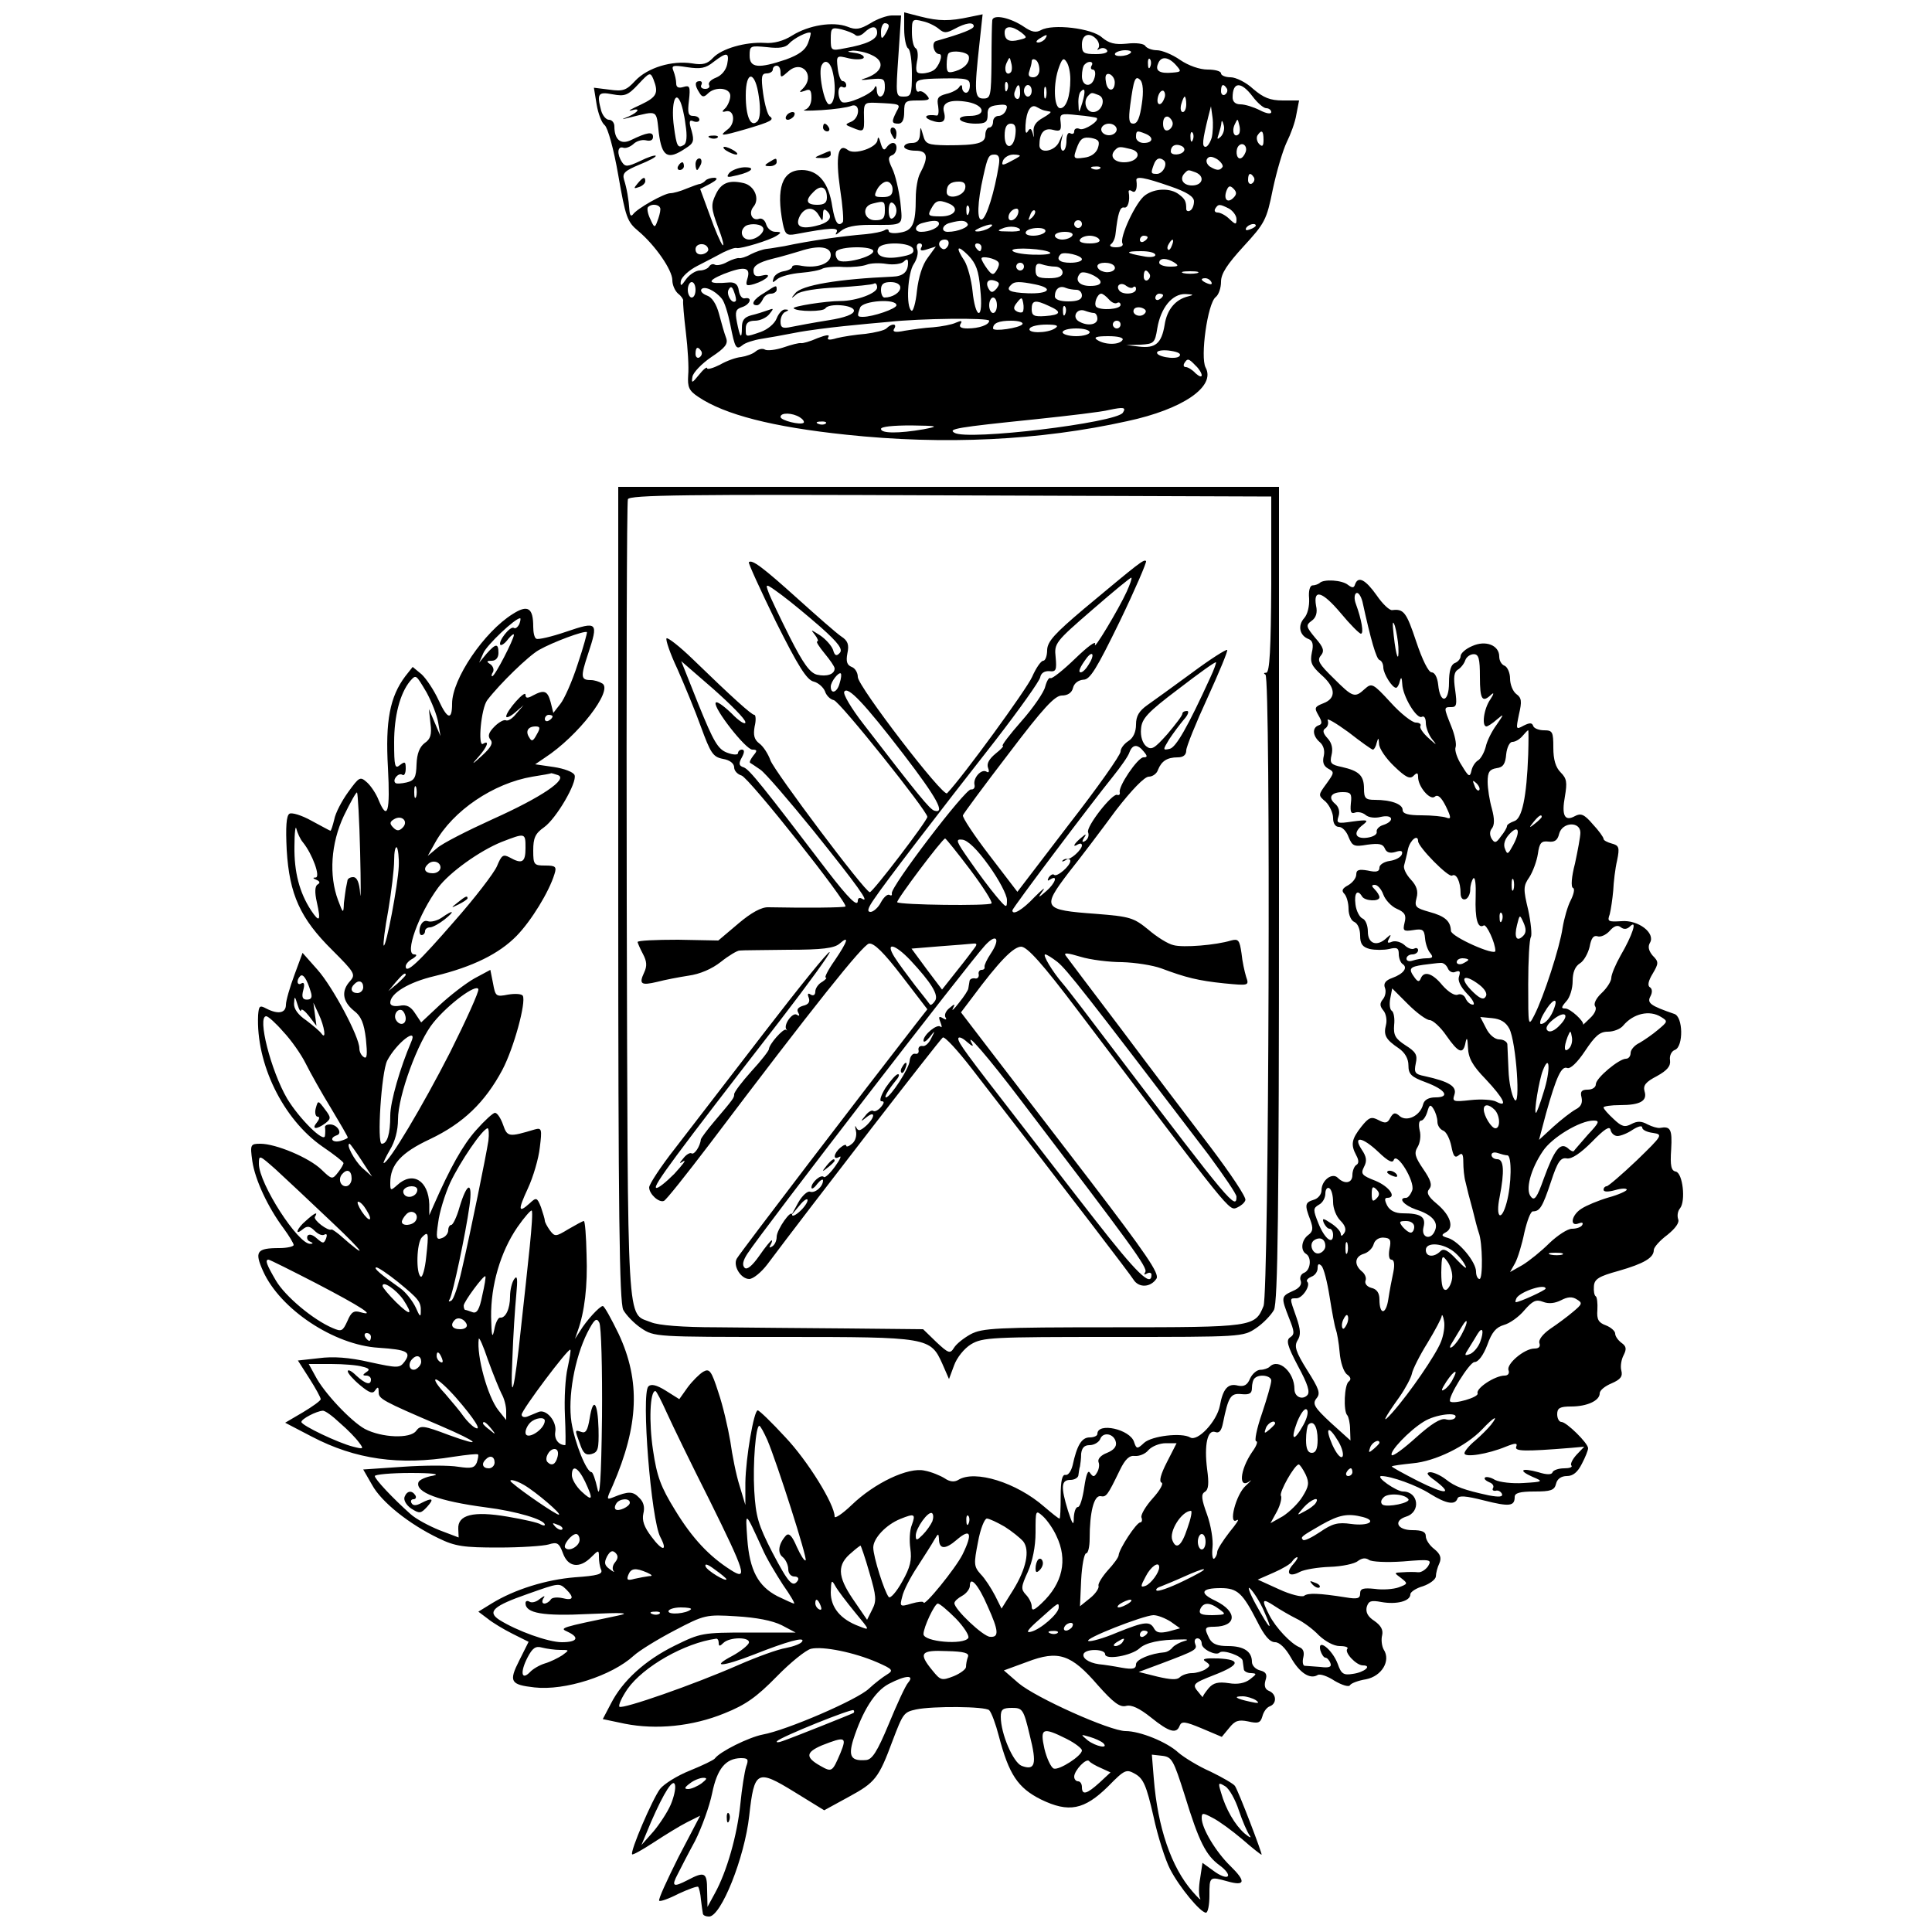 <?xml version="1.0" standalone="no"?>
<!DOCTYPE svg PUBLIC "-//W3C//DTD SVG 20010904//EN"
 "http://www.w3.org/TR/2001/REC-SVG-20010904/DTD/svg10.dtd">
<svg version="1.0" xmlns="http://www.w3.org/2000/svg"
 width="500pt" height="500pt" viewBox="0 0 500 500"
 preserveAspectRatio="xMidYMid meet">
<g transform="translate(0,500) scale(0.1,-0.1)"
fill="#000000" stroke="none">
<path d="M2340 4925 c0 -24 5 -47 10 -50 6 -3 10 -33 10 -66 0 -53 -2 -59 -21
-59 -21 0 -21 2 -14 105 l7 105 -24 0 c-12 0 -38 -9 -55 -20 -27 -16 -38 -18
-60 -9 -37 14 -100 4 -143 -23 -22 -14 -48 -21 -71 -19 -50 3 -112 -15 -134
-39 -14 -15 -26 -19 -54 -14 -52 8 -115 -11 -147 -45 -23 -25 -32 -28 -67 -23
l-40 5 7 -43 c4 -24 13 -48 21 -54 8 -7 23 -60 35 -129 19 -109 23 -121 52
-145 44 -37 88 -101 88 -127 0 -13 7 -28 15 -35 8 -6 14 -15 13 -18 -1 -4 2
-41 7 -82 5 -41 8 -91 6 -111 -2 -31 2 -40 26 -56 68 -46 192 -78 383 -98 254
-27 502 -15 727 35 145 31 230 90 203 139 -14 27 5 165 26 182 8 6 14 24 14
40 0 21 16 45 58 91 55 60 60 68 76 148 10 47 26 101 36 122 10 20 22 52 25
72 l7 36 -42 0 c-33 0 -50 7 -77 30 -18 17 -45 30 -58 30 -14 0 -25 5 -25 10
0 6 -16 10 -35 10 -20 0 -49 10 -71 25 -20 14 -47 25 -60 25 -12 0 -26 5 -30
11 -3 6 -24 9 -48 6 -31 -3 -46 1 -64 16 -26 24 -128 36 -158 19 -13 -7 -24
-5 -43 8 -35 24 -80 34 -83 18 -1 -7 -2 -56 -2 -108 -1 -88 -2 -95 -21 -95
-23 0 -24 17 -10 144 l8 74 -34 -7 c-51 -11 -79 -11 -126 1 l-43 11 0 -43z
m90 0 c13 -11 19 -11 40 0 29 16 50 19 50 7 0 -7 -30 -19 -97 -38 -14 -4 -6
-34 8 -34 11 0 -1 -33 -15 -42 -6 -4 -19 -8 -30 -8 -15 0 -17 5 -13 30 4 16 2
32 -3 35 -6 3 -10 22 -10 42 0 33 1 35 28 28 15 -3 34 -13 42 -20z m-130 8 c0
-5 -5 -15 -10 -23 -8 -12 -10 -11 -10 8 0 12 5 22 10 22 6 0 10 -3 10 -7z
m-86 -24 c5 -4 15 -1 23 7 19 18 33 18 33 -1 0 -17 -27 -30 -84 -40 -35 -7
-36 -6 -36 24 0 29 2 31 28 25 15 -4 31 -10 36 -15z m429 7 c16 -13 16 -14 -5
-19 -26 -7 -38 -1 -38 19 0 18 19 18 43 0z m-552 -28 c-7 -18 -24 -30 -57 -42
-71 -24 -94 -22 -94 10 0 26 2 26 45 22 32 -4 48 -1 57 9 12 14 50 33 56 28 1
-1 -2 -14 -7 -27z m614 12 c-3 -5 -12 -10 -18 -10 -7 0 -6 4 3 10 19 12 23 12
15 0z m134 -3 c6 -8 7 -18 3 -22 -4 -5 -2 -5 5 -1 6 3 14 2 18 -4 4 -6 -8 -10
-29 -10 -32 0 -36 3 -36 25 0 27 21 33 39 12z m-584 -39 c39 -17 29 -47 -20
-62 -11 -3 -3 -4 18 -1 34 3 37 2 37 -21 0 -27 -20 -34 -21 -6 0 10 -3 12 -6
4 -6 -15 -72 -44 -84 -36 -5 3 -9 14 -9 25 0 11 5 17 10 14 6 -3 10 -1 10 4 0
6 -4 11 -9 11 -5 0 -11 15 -13 33 -4 34 -3 34 29 26 18 -4 35 -3 38 1 3 5 -7
11 -22 13 -22 3 -23 4 -6 6 12 0 34 -4 48 -11z m252 -3 c4 -15 -10 -32 -34
-39 -20 -6 -23 -4 -23 17 0 13 2 26 5 29 9 9 48 4 52 -7z m419 8 c-10 -10 -46
-11 -40 -1 3 4 15 8 26 8 12 0 18 -3 14 -7z m-1044 -29 c-3 -15 -14 -29 -29
-35 -13 -5 -21 -13 -18 -19 3 -5 -1 -10 -10 -10 -9 0 -13 5 -10 10 3 6 1 10
-4 10 -13 0 -14 -10 -1 -30 7 -12 12 -12 22 -2 19 19 58 15 58 -6 0 -10 -6
-24 -12 -31 -11 -10 -10 -12 1 -9 22 5 25 -32 4 -47 -23 -18 -18 -18 48 1 64
19 74 24 61 33 -5 3 -13 30 -17 59 -6 44 -4 52 9 52 9 0 16 5 16 10 0 6 5 10
10 10 6 0 10 -7 10 -17 0 -15 2 -14 20 2 35 32 71 -10 38 -44 -11 -10 -10 -11
5 -6 13 6 17 2 17 -18 0 -16 -7 -28 -17 -31 -10 -3 9 -3 43 -1 33 2 68 7 77
11 24 9 23 -31 0 -41 -17 -7 -16 -8 2 -15 31 -13 32 -12 31 28 -1 35 1 37 29
36 68 -3 66 -3 55 -23 -13 -26 -13 -31 5 -31 10 0 15 10 15 30 0 28 3 30 35
30 30 0 34 2 23 14 -7 8 -16 12 -20 9 -5 -2 -8 4 -8 15 0 16 9 18 70 19 63 1
70 -1 70 -18 0 -10 -4 -19 -10 -19 -5 0 -10 6 -10 13 0 8 -3 9 -8 1 -4 -6 -19
-14 -33 -17 -22 -6 -25 -11 -21 -32 2 -14 1 -25 -4 -24 -26 4 -37 -3 -16 -12
30 -11 42 -5 35 21 -7 25 16 34 62 26 45 -9 48 -36 4 -36 -17 0 -28 -4 -24
-10 3 -5 21 -10 39 -10 27 0 32 4 32 23 -1 17 5 23 26 25 22 3 27 0 22 -12 -3
-9 -12 -16 -20 -16 -8 0 -14 -7 -14 -15 0 -8 -4 -15 -10 -15 -5 0 -10 -9 -10
-19 0 -22 -20 -27 -100 -27 -49 1 -55 3 -61 26 -7 24 -7 24 -8 3 -1 -16 -7
-23 -21 -23 -11 0 -20 -4 -20 -10 0 -5 13 -10 29 -10 32 0 35 -16 12 -59 -6
-11 -11 -39 -11 -63 0 -68 -8 -85 -41 -90 -16 -3 -29 -1 -29 4 0 5 -5 6 -11 2
-7 -4 -28 -8 -48 -10 -61 -5 -146 -17 -211 -31 -14 -2 -34 -6 -45 -7 -11 -1
-30 -8 -42 -14 -12 -7 -26 -11 -30 -10 -4 1 -18 -3 -31 -10 -12 -7 -27 -10
-32 -7 -5 3 -11 1 -15 -5 -3 -5 -14 -10 -24 -10 -10 0 -26 -10 -35 -22 -13
-19 -16 -20 -14 -5 2 10 21 28 43 39 22 11 52 27 67 35 15 7 30 13 35 11 11
-2 85 20 103 32 13 8 12 10 -3 10 -11 0 -21 9 -24 19 -3 11 -11 17 -18 15 -18
-7 -29 14 -15 31 17 20 3 54 -25 61 -38 9 -59 1 -73 -30 -12 -25 -12 -35 6
-83 12 -31 17 -52 12 -47 -5 5 -20 40 -33 77 l-25 68 27 14 c16 9 20 14 10 15
-9 0 -19 -3 -23 -7 -4 -5 -11 -8 -14 -9 -4 0 -20 -6 -35 -12 -16 -7 -35 -12
-42 -12 -16 0 -87 -40 -97 -55 -5 -6 -8 -2 -9 10 -2 30 -7 58 -14 80 -5 17 2
23 40 39 25 10 44 20 42 23 -3 2 -21 -4 -41 -14 -32 -15 -38 -15 -46 -3 -14
21 -12 42 2 38 7 -3 19 2 27 9 8 8 22 12 32 10 12 -3 19 0 19 9 0 14 -15 12
-58 -9 -26 -12 -42 2 -42 36 0 9 -6 17 -14 17 -7 0 -16 10 -20 23 -12 45 -8
50 29 43 32 -6 40 -3 67 26 29 31 31 32 39 13 14 -36 9 -46 -33 -66 -24 -11
-35 -17 -25 -15 25 8 21 -3 -5 -15 -22 -9 -22 -9 2 -3 74 18 68 21 75 -40 8
-62 23 -71 69 -40 21 13 23 19 16 45 -8 25 -6 30 5 25 8 -3 15 -1 15 4 0 6 -7
10 -16 10 -13 0 -15 8 -11 40 4 36 2 40 -14 35 -13 -4 -19 -1 -19 9 0 8 -3 22
-7 32 -6 15 -2 16 36 10 34 -5 47 -3 68 14 34 26 41 25 35 -6z m734 -21 c-11
-11 -19 6 -11 24 8 17 8 17 12 0 3 -10 2 -21 -1 -24z m74 6 c0 -11 -7 -19 -16
-19 -11 0 -14 5 -10 16 3 9 6 20 6 25 0 6 5 7 10 4 6 -3 10 -15 10 -26z m80
-24 c0 -45 -11 -75 -26 -75 -17 0 -19 65 -3 107 8 22 12 24 19 13 6 -8 10 -28
10 -45z m207 33 c-3 -8 -6 -5 -6 6 -1 11 2 17 5 13 3 -3 4 -12 1 -19z m66 4
c15 -17 15 -18 -9 -20 -33 -3 -45 5 -37 23 7 20 26 19 46 -3z m-889 -14 c11
-42 7 -88 -8 -88 -13 0 -30 86 -19 102 8 15 21 8 27 -14z m671 12 c-3 -5 -2
-10 3 -10 6 0 8 -9 5 -20 -7 -28 -33 -25 -33 3 0 13 3 27 7 30 10 11 25 8 18
-3z m60 -43 c0 -26 -20 -25 -23 2 -3 16 1 22 10 19 7 -3 13 -12 13 -21z m-921
-38 c5 -33 3 -56 -4 -63 -17 -17 -30 12 -30 67 0 67 25 64 34 -4z m991 -18
c-5 -35 -11 -51 -22 -51 -11 0 -13 10 -8 48 9 67 13 78 26 65 7 -7 9 -30 4
-62z m-348 37 c-3 -8 -6 -5 -6 6 -1 11 2 17 5 13 3 -3 4 -12 1 -19z m33 -9 c0
-11 -4 -18 -10 -14 -5 3 -7 12 -3 20 7 21 13 19 13 -6z m30 6 c0 -8 -4 -15
-10 -15 -5 0 -10 7 -10 15 0 8 5 15 10 15 6 0 10 -7 10 -15z m37 -17 c-3 -7
-5 -2 -5 12 0 14 2 19 5 13 2 -7 2 -19 0 -25z m468 23 c3 -5 1 -12 -5 -16 -5
-3 -10 1 -10 9 0 18 6 21 15 7z m67 -21 c12 -16 28 -30 35 -30 7 0 13 -5 13
-10 0 -6 -13 -4 -30 5 -16 8 -38 15 -50 15 -13 0 -20 7 -20 18 0 41 22 42 52
2z m-441 -16 c-9 -28 -9 -29 -10 -3 -1 14 2 29 6 32 11 12 13 2 4 -29z m212
11 c-8 -22 -22 -18 -16 5 3 11 9 17 14 15 4 -3 6 -12 2 -20z m-170 9 c21 -8 9
-44 -14 -44 -19 0 -27 29 -12 43 8 8 8 8 26 1z m-1069 -76 c5 -30 3 -49 -4
-53 -16 -10 -19 -4 -26 48 -7 52 2 92 15 67 5 -8 12 -36 15 -62z m1296 52 c0
-11 -4 -20 -9 -20 -5 0 -7 9 -4 20 3 11 7 20 9 20 2 0 4 -9 4 -20z m-367 -16
c4 -1 10 -2 15 -3 4 -1 -5 -8 -19 -16 -18 -10 -26 -21 -24 -37 1 -15 1 -17 -2
-4 -4 14 -7 16 -13 6 -5 -8 -7 -2 -6 16 2 37 14 56 29 47 7 -4 15 -8 20 -9z
m433 -70 c-4 -13 -11 -24 -16 -24 -10 0 -8 17 7 78 l7 27 4 -29 c2 -15 1 -39
-2 -52z m-298 51 c9 -7 -31 -33 -43 -29 -8 4 -15 1 -15 -6 0 -6 -4 -8 -10 -5
-6 4 -10 -5 -10 -19 0 -14 -4 -26 -9 -26 -5 0 -7 10 -5 23 l5 22 -10 -22 c-11
-25 -51 -32 -51 -9 0 32 12 46 35 40 19 -5 22 -2 20 19 -3 23 -1 24 44 19 25
-2 47 -6 49 -7z m197 -15 c0 -7 -6 -15 -12 -17 -8 -3 -13 4 -13 17 0 13 5 20
13 18 6 -3 12 -11 12 -18z m124 -34 c-9 -8 -10 -7 -5 7 3 10 7 24 7 30 1 7 3
4 6 -7 3 -10 -1 -23 -8 -30z m47 7 c-11 -11 -19 6 -11 24 8 17 8 17 12 0 3
-10 2 -21 -1 -24z m-578 0 c-4 -39 -28 -42 -28 -4 0 21 5 31 16 31 11 0 14 -8
12 -27z m262 12 c0 -8 -9 -15 -20 -15 -11 0 -20 7 -20 15 0 8 9 15 20 15 11 0
20 -7 20 -15z m74 -11 c23 -9 20 -24 -4 -24 -11 0 -20 7 -20 15 0 17 2 18 24
9z m123 -16 c-3 -8 -6 -5 -6 6 -1 11 2 17 5 13 3 -3 4 -12 1 -19z m183 0 c0
-16 -3 -19 -11 -11 -6 6 -8 16 -5 22 11 17 16 13 16 -11z m-429 -22 c-5 -13
-18 -22 -35 -24 -29 -4 -30 -3 -17 31 8 19 15 23 35 20 20 -4 23 -9 17 -27z
m223 -7 c-7 -11 -34 -12 -34 -1 0 14 11 21 26 15 8 -3 11 -9 8 -14z m159 -4
c-3 -8 -9 -15 -14 -15 -10 0 -12 24 -3 33 11 11 24 -3 17 -18z m-296 9 c31 -8
17 -34 -18 -34 -27 0 -39 17 -22 33 8 8 12 8 40 1z m-342 -41 c-11 -69 -32
-137 -44 -141 -13 -4 -12 43 4 113 11 50 14 55 29 55 11 0 14 -8 11 -27z m54
23 c-2 -2 -14 -9 -26 -15 -19 -10 -22 -9 -17 4 4 8 15 15 27 15 11 0 18 -2 16
-4z m525 -28 c-7 -10 -15 -10 -33 1 -7 5 -11 14 -7 20 5 7 12 7 26 -1 10 -7
16 -16 14 -20z m-151 16 c9 -10 -4 -34 -19 -34 -16 0 -16 2 -8 24 6 17 16 20
27 10z m-166 -20 c-3 -3 -12 -4 -19 -1 -8 3 -5 6 6 6 11 1 17 -2 13 -5z m247
-10 c25 -10 19 -34 -9 -34 -24 0 -34 18 -18 33 8 8 8 8 27 1z m151 -13 c3 -5
1 -12 -5 -16 -5 -3 -10 1 -10 9 0 18 6 21 15 7z m-217 -23 c44 -15 62 -27 62
-39 0 -10 -4 -21 -10 -24 -5 -3 -10 -1 -10 4 0 20 -3 26 -19 38 -22 17 -62 16
-87 -2 -24 -16 -68 -111 -59 -125 3 -6 -4 -10 -17 -10 -13 0 -18 4 -13 8 6 4
11 16 12 27 6 52 11 70 22 68 10 -3 16 18 12 40 -1 5 3 6 9 2 9 -6 14 7 11 28
-2 12 21 8 87 -15z m-530 -5 c-4 -22 -48 -31 -48 -10 0 19 10 27 32 27 13 0
18 -6 16 -17z m694 -25 c-15 -15 -26 -4 -18 18 5 13 9 15 18 6 9 -9 9 -15 0
-24z m-738 -14 c31 -12 18 -34 -19 -34 -33 0 -35 2 -25 20 11 21 19 24 44 14z
m-745 -16 c0 -7 -4 -21 -8 -31 -6 -17 -8 -17 -18 6 -7 14 -9 28 -6 31 11 11
33 6 32 -6z m798 -10 c-3 -8 -6 -5 -6 6 -1 11 2 17 5 13 3 -3 4 -12 1 -19z
m674 12 c10 -6 19 -18 19 -27 0 -15 -2 -15 -18 0 -10 10 -24 17 -31 17 -7 0
-9 5 -6 10 8 13 12 12 36 0z m-547 -15 c-6 -16 -24 -21 -24 -7 0 11 11 22 21
22 5 0 6 -7 3 -15z m37 -8 c-10 -9 -11 -8 -5 6 3 10 9 15 12 12 3 -3 0 -11 -7
-18z m-241 -16 c0 -10 -24 -21 -46 -21 -20 0 -17 18 4 23 29 8 42 7 42 -2z
m74 0 c6 -8 -25 -21 -51 -21 -19 0 -15 18 5 23 29 8 41 7 46 -2z m296 -1 c0
-5 -4 -10 -10 -10 -5 0 -10 5 -10 10 0 6 5 10 10 10 6 0 10 -4 10 -10z m-827
-7 c11 -10 -13 -33 -34 -33 -18 0 -26 20 -12 33 8 9 38 9 46 0z m587 -3 c-8
-5 -22 -9 -30 -9 -10 0 -8 3 5 9 27 12 43 12 25 0z m80 -6 c0 -2 -15 -4 -32
-3 -27 0 -29 2 -13 8 18 8 45 4 45 -5z m610 12 c0 -2 -7 -7 -16 -10 -8 -3 -12
-2 -9 4 6 10 25 14 25 6z m-545 -16 c-3 -5 -17 -10 -31 -10 -14 0 -22 4 -19
10 3 6 17 10 31 10 14 0 22 -4 19 -10z m70 -10 c-3 -5 -15 -10 -26 -10 -10 0
-19 5 -19 10 0 6 12 10 26 10 14 0 23 -4 19 -10z m70 -10 c4 -6 -7 -10 -25
-10 -18 0 -29 4 -25 10 3 6 15 10 25 10 10 0 22 -4 25 -10z m125 6 c0 -3 -4
-8 -10 -11 -5 -3 -10 -1 -10 4 0 6 5 11 10 11 6 0 10 -2 10 -4z m-516 -21 c-4
-8 -10 -12 -15 -9 -14 8 -10 24 6 24 9 0 12 -6 9 -15z m579 0 c-3 -9 -8 -14
-10 -11 -3 3 -2 9 2 15 9 16 15 13 8 -4z m-1200 -10 c1 -5 -6 -11 -15 -13 -11
-2 -18 3 -18 13 0 17 30 18 33 0z m530 1 c4 -11 -5 -16 -35 -21 -41 -7 -66 4
-54 24 11 16 83 14 89 -3z m21 3 c-4 -8 1 -9 16 -4 l22 7 -21 -29 c-14 -18
-24 -51 -28 -86 -3 -31 -10 -54 -14 -51 -15 9 -10 98 6 121 8 12 12 28 9 37
-3 9 -1 16 6 16 6 0 8 -5 4 -11z m156 1 c0 -5 -2 -10 -4 -10 -3 0 -8 5 -11 10
-3 6 -1 10 4 10 6 0 11 -4 11 -10z m-390 -20 c0 -22 -35 -35 -75 -28 -14 3
-25 2 -25 -3 0 -4 -10 -9 -22 -11 -12 -2 -24 -10 -26 -18 -4 -12 -3 -13 10 -2
9 7 36 14 61 16 25 2 50 7 56 11 6 3 31 6 54 4 23 -1 50 2 60 6 10 4 33 5 51
2 19 -3 39 0 45 6 8 8 11 7 11 -3 0 -24 -13 -35 -40 -36 -140 -6 -236 -22
-252 -43 -12 -14 -11 -15 4 -2 10 8 53 15 104 17 48 3 91 7 96 10 4 3 8 -2 8
-10 0 -15 -54 -35 -95 -35 -38 0 -126 -14 -121 -19 9 -9 77 -9 82 0 9 14 74 9
74 -6 0 -9 -22 -18 -67 -25 -38 -6 -80 -14 -95 -17 -23 -5 -28 -2 -28 14 0 11
6 23 13 25 9 4 9 6 -1 6 -7 1 -17 -10 -22 -23 -5 -13 -22 -28 -41 -35 -41 -14
-39 -14 -39 9 0 14 7 20 24 20 13 0 30 8 37 17 12 15 12 16 -4 10 -11 -4 -30
-10 -43 -13 -18 -5 -24 -13 -24 -32 0 -32 -5 -26 -13 15 -5 26 -3 33 13 38 22
7 28 27 8 23 -7 -2 -14 7 -16 20 -2 16 -10 22 -25 21 -56 -5 -60 3 -14 22 54
21 71 18 61 -13 -5 -17 -3 -19 18 -13 32 10 50 29 21 22 -17 -4 -23 -1 -23 13
0 12 13 21 48 30 26 6 58 16 72 20 48 16 80 12 80 -10z m110 10 c0 -15 -79
-35 -91 -23 -6 6 -8 16 -5 22 9 14 96 15 96 1z m277 -99 c4 -38 2 -61 -4 -61
-6 0 -13 25 -16 56 -3 30 -13 66 -21 79 -24 36 -19 43 10 14 20 -21 27 -39 31
-88z m181 95 c3 -4 -18 -6 -46 -5 -29 1 -52 6 -52 11 0 9 88 4 98 -6z m82 -17
c0 -5 -13 -9 -30 -9 -28 0 -38 9 -25 22 8 8 55 -3 55 -13z m190 11 c0 -5 -14
-7 -32 -3 -46 8 -48 13 -5 13 21 0 37 -4 37 -10z m-406 -19 c3 -4 0 -13 -5
-21 -8 -13 -12 -12 -24 4 -8 11 -15 23 -15 27 0 8 38 0 44 -10z m456 -1 c12
-8 9 -10 -12 -10 -16 0 -28 5 -28 10 0 13 20 13 40 0z m-390 -10 c0 -5 -4 -10
-10 -10 -5 0 -10 5 -10 10 0 6 5 10 10 10 6 0 10 -4 10 -10z m81 0 c10 0 19
-7 19 -15 0 -10 -11 -15 -35 -15 -29 0 -35 4 -35 21 0 15 4 19 16 15 9 -3 24
-6 35 -6z m153 1 c7 -11 -14 -20 -31 -13 -7 2 -13 8 -13 13 0 12 37 12 44 0z
m-36 -39 c2 -8 -8 -12 -27 -12 -29 0 -41 16 -25 33 8 8 47 -8 52 -21z m127 19
c3 -5 1 -12 -5 -16 -5 -3 -10 1 -10 9 0 18 6 21 15 7z m123 2 c-10 -2 -26 -2
-35 0 -10 3 -2 5 17 5 19 0 27 -2 18 -5z m-519 -40 c-10 -11 -14 -11 -20 -1
-10 17 -2 28 17 21 11 -4 12 -8 3 -20z m556 17 c3 -6 -1 -7 -9 -4 -18 7 -21
14 -7 14 6 0 13 -4 16 -10z m-1335 -20 c0 -11 -4 -20 -10 -20 -5 0 -10 9 -10
20 0 11 5 20 10 20 6 0 10 -9 10 -20z m530 6 c0 -13 -20 -26 -41 -26 -5 0 -9
9 -9 20 0 15 7 20 25 20 15 0 25 -6 25 -14z m349 8 c49 -10 36 -25 -19 -23
-48 2 -58 8 -43 22 8 9 22 9 62 1z m254 -7 c4 3 7 1 7 -5 0 -14 -36 -16 -44
-3 -9 13 6 22 19 11 7 -5 15 -7 18 -3z m-1065 -30 c7 -8 16 -38 22 -67 12 -61
15 -67 32 -53 7 6 29 13 48 16 19 3 59 10 89 16 30 6 87 13 125 17 39 4 91 9
116 11 80 9 260 11 260 3 0 -11 -27 -20 -56 -20 -17 0 -23 4 -18 12 5 8 2 9
-12 3 -10 -5 -37 -10 -59 -12 -22 -1 -55 -6 -74 -9 -24 -5 -32 -3 -27 5 9 14
-6 15 -20 1 -5 -5 -30 -11 -54 -14 -25 -2 -58 -7 -74 -11 -20 -6 -27 -5 -22 3
4 7 -7 5 -28 -3 -20 -9 -39 -14 -43 -13 -5 1 -25 -4 -45 -11 -21 -7 -42 -9
-48 -6 -6 4 -17 2 -25 -5 -7 -6 -24 -12 -37 -14 -13 -1 -38 -10 -55 -20 -18
-9 -33 -13 -33 -9 0 5 -10 -3 -21 -17 -18 -22 -20 -23 -17 -5 2 11 24 34 49
51 36 24 44 34 38 50 -4 10 -12 38 -18 61 -7 27 -19 44 -31 48 -11 4 -18 11
-15 16 7 10 35 -2 53 -24z m36 -6 c-9 -10 -26 18 -18 30 5 9 9 8 14 -7 4 -10
6 -21 4 -23z m882 29 c8 0 14 -7 14 -15 0 -10 -11 -15 -35 -15 -22 0 -35 5
-35 13 0 19 12 29 28 22 7 -3 20 -5 28 -5z m84 -25 c7 -8 16 -12 21 -9 5 3 9
0 9 -5 0 -12 -52 -15 -63 -5 -7 8 3 34 13 34 4 0 13 -7 20 -15z m140 11 c0 -3
-4 -8 -10 -11 -5 -3 -10 -1 -10 4 0 6 5 11 10 11 6 0 10 -2 10 -4z m65 -3
c-33 -8 -55 -34 -61 -74 -8 -48 -24 -61 -66 -56 l-33 4 37 1 c34 2 37 4 43 42
9 54 39 90 73 89 21 -1 23 -2 7 -6z m-495 -23 c0 -11 -4 -20 -10 -20 -5 0 -10
9 -10 20 0 11 5 20 10 20 6 0 10 -9 10 -20z m67 -17 c-3 -3 -11 -2 -17 2 -8 5
-7 11 2 22 12 15 13 14 16 -1 2 -10 1 -20 -1 -23z m-327 17 c0 -9 -61 -30 -87
-30 -15 0 -15 2 -7 24 7 18 94 24 94 6z m395 -2 c34 -15 31 -23 -10 -26 -29
-2 -35 1 -35 18 0 23 9 25 45 8z m42 -20 c-3 -8 -6 -5 -6 6 -1 11 2 17 5 13 3
-3 4 -12 1 -19z m205 0 c-12 -12 -35 -1 -27 12 3 5 13 6 21 3 10 -4 12 -9 6
-15z m-131 2 c5 0 9 -7 9 -15 0 -16 -27 -20 -49 -6 -17 11 -4 34 16 27 8 -3
19 -6 24 -6z m-185 -29 c-7 -10 -76 -20 -76 -11 0 14 15 20 47 20 19 0 32 -4
29 -9z m254 -1 c0 -5 -4 -10 -10 -10 -5 0 -10 5 -10 10 0 6 5 10 10 10 6 0 10
-4 10 -10z m-170 -10 c-20 -13 -73 -13 -65 0 3 6 23 10 43 10 28 0 33 -3 22
-10z m90 -10 c0 -5 -16 -10 -35 -10 -19 0 -35 5 -35 10 0 6 16 10 35 10 19 0
35 -4 35 -10z m85 -20 c-8 -13 -45 -13 -65 0 -11 7 -3 10 28 10 26 0 41 -4 37
-10z m-1090 -29 c3 -5 1 -12 -5 -16 -5 -3 -10 1 -10 9 0 18 6 21 15 7z m1237
-13 c-10 -10 -64 0 -57 11 2 4 18 6 35 3 20 -3 28 -8 22 -14z m42 -24 c9 -8
16 -20 16 -25 0 -6 -7 -3 -16 5 -8 9 -20 16 -25 16 -6 0 -7 5 -4 10 8 13 11
13 29 -6z m-188 -122 c-16 -26 -403 -73 -436 -52 -17 10 5 14 210 35 85 9 171
19 190 24 38 8 45 7 36 -7z m-836 -12 c8 -5 12 -11 10 -14 -8 -7 -60 6 -60 15
0 12 31 11 50 -1z m67 -16 c-3 -3 -12 -4 -19 -1 -8 3 -5 6 6 6 11 1 17 -2 13
-5z m253 -15 c-64 -11 -110 -11 -110 1 0 6 32 9 78 9 71 -1 73 -2 32 -10z"/>
<path d="M2035 4700 c-3 -5 -2 -10 4 -10 5 0 13 5 16 10 3 6 2 10 -4 10 -5 0
-13 -4 -16 -10z"/>
<path d="M2130 4670 c0 -5 5 -10 11 -10 5 0 7 5 4 10 -3 6 -8 10 -11 10 -2 0
-4 -4 -4 -10z"/>
<path d="M2306 4655 c4 -8 8 -15 10 -15 2 0 4 7 4 15 0 8 -4 15 -10 15 -5 0
-7 -7 -4 -15z"/>
<path d="M1838 4643 c7 -3 16 -2 19 1 4 3 -2 6 -13 5 -11 0 -14 -3 -6 -6z"/>
<path d="M2271 4638 c-1 -20 -60 -40 -77 -26 -25 19 -32 -16 -20 -100 7 -45
10 -85 7 -87 -12 -13 -20 -1 -27 40 -9 62 -36 95 -79 95 -51 0 -67 -47 -49
-139 6 -28 10 -31 33 -27 90 17 113 18 106 5 -5 -9 -1 -7 11 3 13 11 37 16 74
16 93 0 86 -5 80 60 -4 31 -13 70 -21 86 -11 23 -11 30 -1 34 14 4 17 32 3 32
-6 0 -13 -6 -17 -12 -6 -9 -10 -5 -15 12 -4 15 -7 18 -8 8z m39 -128 c0 -15
-7 -20 -25 -20 -23 0 -24 2 -15 20 6 11 17 20 25 20 8 0 15 -9 15 -20z m-170
-21 c0 -14 -7 -19 -25 -19 -29 0 -32 12 -9 34 19 19 34 12 34 -15z m150 -34
c0 -20 -5 -25 -25 -25 -30 0 -36 36 -7 43 31 8 32 7 32 -18z m30 0 c0 -8 -4
-17 -10 -20 -6 -4 -10 5 -10 20 0 15 4 24 10 20 6 -3 10 -12 10 -20z m-201
-12 c10 -17 10 -17 11 2 0 14 3 16 11 8 16 -16 4 -30 -31 -38 -39 -9 -53 0
-40 26 13 24 36 25 49 2z"/>
<path d="M1880 4610 c8 -5 20 -10 25 -10 6 0 3 5 -5 10 -8 5 -19 10 -25 10 -5
0 -3 -5 5 -10z"/>
<path d="M2125 4600 c-19 -8 -19 -9 3 -9 12 -1 22 4 22 9 0 6 -1 10 -2 9 -2 0
-12 -4 -23 -9z"/>
<path d="M1800 4575 c0 -8 2 -15 4 -15 2 0 6 7 10 15 3 8 1 15 -4 15 -6 0 -10
-7 -10 -15z"/>
<path d="M1990 4580 c-13 -8 -12 -10 3 -10 9 0 17 5 17 10 0 12 -1 12 -20 0z"/>
<path d="M1755 4570 c-3 -5 -1 -10 4 -10 6 0 11 5 11 10 0 6 -2 10 -4 10 -3 0
-8 -4 -11 -10z"/>
<path d="M1887 4552 c-8 -11 -5 -12 19 -6 40 9 52 22 19 21 -15 -1 -32 -8 -38
-15z"/>
<path d="M1650 4525 c-11 -13 -10 -14 4 -9 9 3 16 10 16 15 0 13 -6 11 -20 -6z"/>
<path d="M1978 4242 c-28 -16 -37 -32 -19 -32 5 0 11 7 15 15 3 8 12 15 21 15
8 0 15 5 15 10 0 13 0 13 -32 -8z"/>
<path d="M1600 2688 c0 -822 3 -1058 13 -1078 7 -13 28 -35 46 -47 34 -23 37
-23 368 -23 376 0 381 -1 412 -70 l17 -39 13 35 c7 20 26 44 44 55 30 18 54
19 368 19 333 0 336 0 370 23 18 12 39 34 46 47 10 20 13 256 13 1078 l0 1052
-855 0 -855 0 0 -1052z m1690 800 c-1 -169 -4 -228 -13 -229 -7 0 -7 -2 -2 -5
14 -6 9 -1600 -5 -1634 -22 -54 -27 -55 -390 -55 -302 0 -338 -2 -368 -18 -18
-10 -37 -25 -43 -35 -10 -16 -14 -15 -46 15 l-34 33 -197 2 c-108 1 -260 2
-337 3 -88 0 -151 5 -170 13 -64 26 -60 -42 -63 1087 -1 567 0 1036 3 1043 4
11 149 13 835 10 l830 -3 0 -227z"/>
<path d="M1938 3545 c-2 -2 30 -72 70 -154 58 -116 80 -151 98 -155 12 -3 25
-15 29 -25 3 -10 13 -21 23 -23 16 -4 242 -287 242 -302 0 -10 -142 -196 -149
-195 -13 1 -246 312 -257 341 -6 17 -19 37 -29 44 -13 10 -16 21 -12 44 4 16
3 30 -1 30 -7 0 -58 46 -159 144 -34 33 -65 57 -68 54 -3 -3 9 -39 28 -79 18
-41 46 -108 61 -150 25 -68 31 -78 57 -83 18 -3 29 -12 29 -22 0 -9 9 -18 19
-21 19 -5 277 -331 269 -339 -4 -3 -100 -4 -199 -2 -18 1 -45 -14 -78 -42
l-52 -44 -104 2 c-58 0 -105 -2 -105 -6 1 -4 7 -18 14 -31 10 -19 11 -31 3
-48 -14 -30 -8 -34 34 -24 19 5 55 12 81 16 29 4 60 17 84 36 20 16 42 29 48
29 6 1 63 1 126 2 88 0 119 4 133 16 26 23 21 6 -13 -44 -17 -24 -27 -44 -23
-44 4 0 0 -5 -9 -11 -10 -5 -18 -17 -18 -25 0 -9 -5 -12 -12 -8 -7 5 -9 2 -5
-8 4 -11 -1 -18 -15 -21 -13 -4 -17 -10 -12 -18 4 -7 3 -10 -4 -5 -11 7 -35
-26 -27 -38 3 -3 2 -4 -1 -1 -7 4 -44 -38 -44 -50 0 -4 -20 -30 -45 -57 -25
-28 -45 -54 -45 -60 0 -9 -1 -11 -52 -71 -18 -21 -33 -42 -34 -45 -2 -19 -17
-41 -24 -37 -4 3 -14 -3 -21 -12 -12 -14 -12 -16 0 -8 8 4 -3 -10 -24 -33 -22
-22 -43 -39 -47 -36 -8 5 45 77 320 432 74 96 132 176 129 178 -3 3 -79 -91
-169 -208 -90 -117 -194 -252 -231 -300 -37 -47 -67 -93 -67 -101 0 -17 25
-40 38 -35 5 1 58 68 119 148 271 359 396 515 412 518 13 2 39 -24 85 -84 l66
-86 -29 -37 c-137 -176 -452 -588 -464 -608 -11 -18 10 -53 32 -53 10 0 31 17
47 38 103 138 447 583 454 587 5 3 39 -34 76 -82 270 -349 406 -527 417 -544
14 -23 45 -21 60 2 8 13 -27 64 -173 255 -101 131 -217 283 -258 336 l-75 98
28 37 c72 97 108 133 128 133 16 -1 55 -44 147 -166 401 -530 390 -518 412
-509 9 4 19 12 21 19 3 7 -38 68 -90 137 -52 68 -156 205 -230 304 -75 99
-140 185 -145 192 -6 8 5 7 38 -3 26 -8 75 -14 108 -14 34 -1 79 -8 101 -16
64 -24 96 -32 164 -39 63 -6 64 -6 56 17 -4 13 -10 40 -12 61 -5 34 -8 38 -27
33 -39 -12 -124 -19 -149 -12 -14 3 -43 21 -65 40 -38 31 -47 34 -136 41 -137
10 -140 15 -71 106 32 40 87 113 123 162 41 53 74 87 85 87 10 0 21 8 24 18 9
22 23 32 51 32 14 0 22 6 22 18 0 9 25 71 55 136 30 66 53 121 51 124 -3 2
-44 -24 -91 -59 -48 -35 -100 -73 -116 -84 -21 -15 -29 -28 -29 -50 0 -19 -7
-35 -20 -43 -11 -7 -20 -19 -20 -27 0 -9 -60 -94 -134 -189 l-133 -174 -72 94
c-40 52 -71 99 -69 104 2 5 55 77 118 159 90 119 120 151 138 151 15 0 26 7
29 20 3 12 14 20 27 21 17 0 34 28 94 151 40 83 70 153 68 156 -6 5 -15 -2
-160 -123 -77 -65 -95 -85 -96 -107 0 -16 -5 -28 -10 -28 -6 0 -19 -19 -29
-42 -15 -33 -178 -257 -220 -301 -10 -11 -231 277 -231 301 0 11 -7 23 -16 26
-12 5 -15 14 -11 35 5 23 1 33 -16 44 -12 8 -62 52 -112 97 -91 82 -119 103
-127 95z m978 -76 c-21 -46 -89 -159 -82 -136 3 10 -19 -6 -51 -37 -31 -30
-60 -53 -64 -51 -4 3 -10 -7 -14 -22 -3 -14 -31 -55 -62 -90 -30 -34 -52 -63
-48 -63 4 0 -4 -9 -18 -20 -17 -14 -24 -26 -20 -37 4 -10 2 -14 -4 -10 -13 8
-35 -16 -31 -34 2 -8 -3 -13 -9 -12 -14 3 -209 -253 -205 -269 1 -5 -1 -7 -6
-4 -5 3 -15 -6 -22 -19 -7 -14 -20 -25 -27 -25 -10 0 -7 10 9 33 28 42 166
222 315 412 61 79 113 152 115 162 2 11 11 17 24 16 17 -2 19 3 16 36 -4 36
-1 40 95 123 54 47 99 84 101 83 2 -2 -4 -18 -12 -36z m-791 -93 c46 -41 57
-57 48 -66 -8 -9 -13 -7 -17 8 -4 11 -19 28 -34 38 -24 15 -25 16 -13 1 7 -9
10 -17 6 -17 -4 0 5 -14 19 -31 14 -17 26 -34 26 -39 0 -15 -20 -22 -46 -16
-18 5 -35 28 -70 97 -25 50 -50 102 -55 116 -9 24 -8 24 34 -7 23 -17 69 -55
102 -84z m693 -95 c-7 -12 -16 -21 -21 -21 -8 0 -2 14 16 38 16 20 20 6 5 -17z
m-889 -150 c1 -8 -16 2 -36 23 -21 20 -39 33 -41 27 -5 -15 78 -121 95 -121
13 0 13 -3 3 -15 -7 -9 -11 -17 -9 -19 2 -1 14 -9 27 -18 12 -8 74 -80 138
-159 114 -142 147 -188 125 -175 -6 4 -11 2 -11 -5 0 -18 -24 6 -78 76 -170
223 -202 263 -217 269 -13 4 -14 10 -5 26 7 13 7 20 0 20 -5 0 -10 -4 -10 -9
0 -5 -12 -5 -28 1 -24 9 -35 28 -74 124 l-45 113 83 -72 c45 -40 83 -78 83
-86z m1203 115 c-58 -127 -89 -181 -105 -184 -18 -4 -18 -3 -1 25 10 15 27 38
38 51 11 12 14 22 8 22 -7 0 -12 -3 -12 -7 0 -5 -18 -28 -39 -53 -34 -38 -41
-42 -55 -31 -9 8 -15 25 -13 45 2 26 16 42 97 103 52 40 95 71 97 69 1 -1 -5
-19 -15 -40z m-959 -14 c-6 -24 -23 -30 -23 -9 0 13 21 39 26 34 2 -2 1 -13
-3 -25z m166 -185 c85 -111 109 -154 79 -145 -12 4 -40 38 -184 225 -31 40
-53 77 -49 83 9 15 51 -29 154 -163z m621 8 c10 -12 10 -15 -1 -15 -15 -1 -66
-76 -61 -91 1 -5 -2 -8 -7 -6 -13 4 -81 -83 -75 -97 3 -8 0 -17 -7 -22 -8 -5
-10 -3 -4 7 8 12 6 12 -8 0 -18 -15 -23 -26 -7 -16 6 3 10 2 10 -3 0 -11 -30
-38 -39 -35 -3 1 -8 -1 -11 -4 -3 -4 1 -3 8 1 6 4 12 3 12 -2 0 -13 -35 -43
-42 -36 -3 3 -9 0 -14 -7 -4 -8 -3 -10 4 -5 21 13 13 -10 -10 -30 -22 -19 -23
-19 -9 1 8 11 -2 3 -22 -17 -31 -33 -57 -48 -57 -34 0 6 208 282 260 346 20
25 40 53 43 63 8 21 21 22 37 2z m-449 -306 c33 -44 58 -83 55 -87 -7 -7 -237
-4 -244 3 -4 4 117 165 124 165 2 0 31 -36 65 -81z m48 11 c26 -36 47 -76 47
-89 0 -22 -1 -22 -28 10 -16 19 -46 59 -68 91 -36 51 -38 57 -20 55 14 -1 39
-25 69 -67z m5 -228 c-10 -15 -17 -30 -16 -34 1 -5 -2 -8 -8 -8 -5 0 -9 -6 -7
-12 1 -7 -4 -12 -10 -10 -7 1 -14 -2 -14 -8 -1 -5 -2 -13 -3 -18 0 -4 -11 -21
-24 -37 -13 -17 -20 -23 -16 -15 7 13 5 13 -9 1 -9 -7 -14 -18 -10 -24 4 -6 1
-7 -7 -2 -10 6 -12 4 -6 -11 4 -10 4 -15 0 -11 -9 8 -44 -21 -44 -36 0 -6 7
-2 16 9 14 18 15 18 4 -3 -6 -13 -16 -22 -23 -20 -7 1 -11 -4 -10 -10 2 -7 -2
-12 -9 -10 -7 1 -13 -8 -14 -19 -1 -19 -50 -94 -61 -94 -6 0 7 21 25 43 8 9
11 17 6 17 -5 0 -19 -16 -32 -35 -12 -19 -17 -35 -11 -35 8 0 8 -4 -1 -15 -7
-8 -16 -13 -20 -10 -4 3 -14 -3 -21 -13 -13 -15 -12 -16 4 -3 23 18 22 -1 -2
-23 -15 -13 -20 -14 -25 -4 -3 7 -4 4 -1 -8 3 -12 -1 -27 -10 -34 -8 -7 -15
-9 -15 -5 0 4 -7 2 -15 -5 -18 -15 -20 -34 -3 -24 7 4 2 -7 -11 -25 -13 -18
-26 -30 -29 -27 -7 8 -32 -14 -32 -27 0 -6 7 -2 15 9 8 10 15 14 15 9 0 -16
-21 -34 -34 -29 -6 2 -20 -10 -30 -28 l-18 -33 21 25 c11 14 21 20 21 14 0 -6
-9 -19 -20 -29 -11 -10 -20 -14 -20 -9 -1 17 -40 -38 -40 -57 0 -10 -5 -21
-12 -25 -7 -4 -8 -3 -4 4 4 7 5 12 3 12 -2 0 -17 -18 -32 -40 -19 -27 -32 -37
-38 -31 -7 7 -4 19 7 36 38 59 575 755 615 798 30 33 41 18 15 -21z m-41 16
c-5 -7 -26 -35 -47 -61 l-38 -48 -40 53 -39 53 73 6 c40 3 79 6 87 7 9 1 10
-2 4 -10z m-167 -33 c54 -58 74 -90 64 -105 -5 -8 -11 -12 -13 -10 -2 3 -19
25 -39 50 -19 25 -43 57 -53 73 -25 40 0 35 41 -8z m380 -4 c25 -20 71 -79
392 -500 39 -53 72 -101 72 -108 0 -36 -18 -15 -304 362 -71 94 -136 179 -146
190 -26 30 -53 75 -45 75 4 0 18 -9 31 -19z m-221 -211 c-19 35 41 -34 129
-150 284 -373 327 -431 320 -442 -4 -7 -3 -8 4 -4 7 4 12 2 12 -3 0 -34 -40 6
-146 142 -65 83 -154 199 -199 257 -135 174 -155 201 -155 212 0 6 10 3 22 -8
14 -12 19 -14 13 -4z"/>
<path d="M2335 2239 c-4 -6 -5 -12 -2 -15 2 -3 7 2 10 11 7 17 1 20 -8 4z"/>
<path d="M2139 1983 c-13 -16 -12 -17 4 -4 9 7 17 15 17 17 0 8 -8 3 -21 -13z"/>
<path d="M3415 3491 c-4 -3 -12 -6 -18 -6 -7 0 -11 -14 -9 -34 1 -20 -4 -41
-13 -51 -17 -19 -12 -45 12 -54 10 -4 13 -14 8 -35 -5 -25 -1 -34 24 -57 38
-33 40 -61 6 -74 -23 -9 -24 -12 -13 -31 10 -17 10 -23 1 -26 -18 -6 -16 -28
3 -44 9 -8 13 -21 10 -35 -4 -16 -1 -26 11 -33 17 -9 16 -11 -4 -39 -22 -30
-22 -30 -2 -47 10 -10 19 -29 19 -42 0 -14 6 -23 15 -23 9 0 20 -12 25 -26 10
-24 14 -26 49 -20 30 4 40 2 45 -10 4 -10 13 -13 27 -9 15 5 20 3 17 -6 -3 -8
-17 -15 -31 -17 -15 -2 -27 -10 -27 -17 0 -11 -8 -13 -30 -8 -23 4 -30 2 -30
-10 0 -9 -9 -21 -21 -28 -15 -8 -18 -14 -10 -22 6 -6 11 -24 11 -39 0 -16 7
-31 15 -34 9 -4 15 -19 15 -35 0 -22 6 -30 25 -35 14 -3 36 -3 50 0 20 5 25 3
25 -13 0 -11 5 -23 10 -26 14 -9 3 -25 -27 -36 -17 -6 -23 -14 -19 -25 4 -9 1
-23 -5 -30 -9 -11 -8 -18 1 -29 7 -8 10 -25 7 -37 -7 -27 -1 -38 33 -61 16
-11 25 -27 25 -44 0 -23 7 -30 45 -44 51 -19 64 -39 25 -39 -17 0 -29 -6 -32
-18 -7 -29 -41 -46 -60 -31 -12 11 -17 10 -25 -4 -7 -14 -13 -15 -30 -6 -19
10 -25 8 -45 -17 -25 -32 -28 -46 -13 -74 7 -13 7 -21 0 -25 -5 -3 -10 -15
-10 -26 0 -21 -20 -25 -38 -7 -14 14 -42 -6 -42 -33 0 -10 -9 -21 -20 -24 -23
-7 -24 -13 -9 -52 8 -22 7 -30 -5 -39 -18 -13 -21 -40 -6 -49 15 -9 12 -42 -5
-49 -8 -3 -12 -12 -9 -20 4 -10 -3 -20 -20 -27 -31 -14 -31 -16 -10 -70 14
-35 15 -42 3 -50 -11 -7 -8 -21 20 -74 26 -48 32 -68 24 -76 -13 -13 -33 -4
-33 16 0 44 -41 81 -64 58 -4 -4 -15 -8 -24 -8 -9 0 -21 -10 -27 -23 -7 -17
-16 -21 -31 -18 -26 7 -39 -8 -47 -52 -8 -41 -58 -94 -77 -82 -22 13 -99 4
-119 -14 -18 -17 -20 -16 -26 2 -10 33 -95 52 -95 21 0 -5 -9 -9 -20 -9 -21 0
-33 -21 -44 -72 -4 -16 -12 -27 -19 -25 -8 1 -12 -15 -12 -55 0 -32 -1 -58 -3
-58 -3 0 -20 14 -40 31 -71 62 -179 96 -222 69 -10 -6 -22 -5 -35 4 -11 7 -35
17 -52 20 -42 10 -130 -32 -189 -89 -24 -23 -44 -36 -44 -30 0 32 -70 145
-128 206 -35 38 -67 69 -71 69 -10 0 -31 -123 -32 -187 l0 -58 -15 50 c-9 28
-19 79 -24 115 -6 35 -19 92 -31 127 -18 56 -23 62 -39 53 -10 -6 -28 -24 -40
-40 l-22 -31 -35 22 c-24 15 -38 18 -45 11 -19 -19 7 -346 31 -390 20 -38 5
-37 -23 1 -19 25 -25 42 -21 60 4 16 1 30 -11 41 -16 17 -28 17 -67 1 -18 -7
-18 -6 -1 31 67 155 72 270 15 392 -19 39 -37 72 -41 72 -8 0 -43 -38 -59 -65
l-13 -20 7 20 c18 50 26 117 23 198 -1 48 -4 87 -7 87 -3 0 -21 -10 -40 -21
-33 -20 -35 -20 -48 -3 -7 10 -13 21 -13 25 0 4 -5 20 -10 35 -10 25 -12 26
-29 10 -30 -27 -31 -18 -5 38 14 30 28 78 31 106 6 48 5 52 -13 47 -67 -20
-71 -20 -82 12 -6 17 -15 31 -21 31 -5 0 -27 -20 -49 -45 -34 -38 -67 -97
-110 -195 l-11 -25 0 28 c-2 62 -43 87 -83 50 -17 -15 -18 -15 -18 6 0 47 28
78 103 113 86 41 142 95 187 179 30 57 62 175 53 192 -3 5 -20 6 -38 3 -31 -6
-33 -5 -39 29 l-7 35 -41 -22 c-23 -13 -63 -44 -90 -69 l-48 -45 -16 24 c-11
17 -22 23 -40 19 -14 -2 -24 0 -24 8 0 24 47 53 115 69 99 24 167 58 212 104
38 39 84 114 98 160 6 19 3 22 -24 22 -29 0 -31 2 -31 39 0 32 5 44 28 60 32
23 86 116 79 135 -3 8 -27 17 -54 21 l-48 7 25 17 c86 56 177 174 149 192 -8
5 -21 9 -30 9 -26 0 -27 8 -7 68 27 82 25 85 -57 57 -38 -13 -73 -21 -77 -18
-5 2 -8 16 -8 31 0 49 -14 58 -53 33 -74 -46 -157 -168 -157 -232 0 -44 -12
-41 -35 9 -12 26 -32 56 -44 67 l-23 19 -19 -24 c-40 -53 -52 -116 -45 -237 6
-114 -1 -139 -24 -84 -6 16 -20 37 -30 46 -18 16 -20 15 -49 -25 -16 -22 -33
-54 -36 -71 -4 -16 -8 -29 -10 -29 -1 0 -23 12 -49 26 -25 14 -51 22 -57 18
-8 -5 -10 -34 -7 -94 7 -115 35 -177 118 -259 58 -58 61 -63 46 -80 -23 -25
-20 -52 9 -76 20 -15 27 -33 32 -74 4 -40 3 -52 -5 -47 -7 4 -12 14 -12 23 0
30 -69 159 -108 203 l-39 44 -21 -57 c-12 -32 -22 -67 -22 -77 0 -22 -20 -26
-51 -10 -17 9 -19 7 -21 -17 -6 -125 64 -269 166 -340 31 -21 55 -40 55 -43 0
-3 -6 -14 -14 -24 -15 -19 -16 -19 -43 7 -32 31 -118 67 -158 67 -26 0 -27 -2
-21 -45 7 -48 40 -119 81 -174 14 -19 26 -39 26 -43 0 -4 -17 -8 -37 -8 -59 0
-65 -9 -42 -60 44 -98 183 -191 299 -198 74 -5 85 -11 67 -36 -13 -17 -17 -17
-91 -1 -52 12 -94 15 -131 10 l-54 -6 30 -47 c16 -25 29 -49 29 -53 0 -4 -21
-19 -46 -34 l-46 -27 69 -36 c113 -59 226 -75 367 -52 33 5 61 8 63 6 2 -2 0
-11 -3 -21 -6 -14 -14 -16 -48 -11 -22 4 -87 4 -143 0 l-103 -7 23 -40 c24
-44 95 -101 172 -138 43 -21 65 -24 155 -24 58 0 116 4 130 8 22 7 27 4 37
-23 13 -36 43 -40 73 -10 19 19 20 19 20 1 0 -11 2 -26 6 -34 4 -11 -10 -15
-68 -19 -74 -6 -156 -31 -216 -68 l-34 -21 24 -18 c12 -10 42 -28 64 -39 l42
-21 -24 -48 c-28 -55 -23 -63 39 -70 79 -9 200 30 257 82 14 13 61 42 105 65
78 41 82 42 161 37 51 -3 93 -11 117 -23 l36 -19 -122 0 c-119 0 -124 -1 -191
-34 -77 -38 -135 -91 -165 -150 l-21 -40 57 -12 c81 -16 175 -7 258 27 55 22
83 42 135 95 36 37 76 69 89 72 31 7 111 -9 171 -35 41 -18 43 -21 25 -32 -10
-6 -31 -22 -46 -36 -30 -29 -214 -108 -275 -119 -36 -7 -111 -44 -124 -62 -3
-4 -32 -18 -64 -31 -33 -13 -68 -35 -78 -48 -20 -27 -78 -162 -72 -169 2 -2
27 12 56 31 29 19 68 43 86 52 l34 17 -56 -107 c-30 -60 -53 -110 -50 -113 2
-3 25 5 50 18 26 12 48 20 51 18 2 -3 6 -18 7 -33 2 -16 4 -32 5 -36 0 -5 8
-8 16 -8 31 0 92 152 104 261 13 117 20 121 116 62 l78 -48 64 35 c68 37 77
48 113 145 27 71 29 74 61 81 43 9 179 8 189 -2 6 -6 17 -36 25 -67 26 -99 49
-134 109 -164 72 -35 112 -27 174 34 43 44 47 45 70 32 21 -12 29 -30 47 -109
11 -52 31 -114 43 -137 24 -47 79 -113 93 -113 5 0 9 20 9 45 0 49 0 49 47 36
46 -13 48 0 7 40 -37 36 -74 97 -74 124 0 14 3 14 29 0 16 -8 50 -33 76 -55
25 -22 48 -40 50 -40 3 0 -59 163 -69 178 -3 5 -32 22 -63 37 -32 14 -69 37
-83 49 -30 28 -100 56 -137 56 -40 0 -232 86 -277 124 l-38 33 60 22 c81 31
114 20 183 -60 40 -45 57 -58 73 -54 14 4 35 -6 65 -30 47 -38 66 -43 74 -21
5 12 14 11 57 -7 l52 -22 19 23 c15 19 24 22 49 17 26 -6 32 -4 37 13 3 12 11
23 19 26 19 7 18 32 -2 40 -10 4 -13 13 -9 27 5 15 2 22 -14 26 -12 3 -21 13
-21 22 0 27 -21 41 -62 41 -27 0 -40 5 -48 19 -14 28 -13 31 13 31 58 1 60 39
3 67 -43 20 -38 33 13 33 44 0 57 -13 95 -87 18 -36 32 -53 46 -53 11 0 27
-15 41 -40 22 -39 49 -57 69 -45 6 4 26 -3 44 -15 19 -11 37 -17 40 -11 3 5
22 12 41 15 41 8 65 48 46 77 -5 9 -7 26 -4 37 3 14 -3 25 -20 37 -17 11 -23
22 -20 36 5 16 11 18 38 13 39 -7 75 2 75 20 0 6 15 16 33 21 17 6 32 17 33
25 0 8 4 24 9 34 6 14 3 24 -13 37 -12 9 -22 24 -22 33 0 12 -10 16 -35 16
-39 0 -50 24 -16 35 39 12 32 65 -8 65 -17 0 -73 39 -56 40 25 0 92 -24 126
-46 42 -26 65 -30 71 -12 3 8 21 7 68 -5 67 -17 80 -15 80 9 0 10 13 14 51 14
42 0 52 3 56 20 3 13 14 20 28 20 16 0 28 10 39 32 9 17 16 35 16 40 0 13 -56
68 -69 68 -6 0 -11 9 -11 20 0 16 7 20 36 20 41 0 74 15 74 34 0 8 14 19 31
26 23 10 29 18 25 33 -3 11 0 29 6 40 8 16 7 23 -6 32 -9 7 -16 17 -16 24 0 6
-11 16 -24 21 -19 7 -24 15 -22 40 1 17 -1 33 -4 35 -4 2 -6 14 -5 26 1 19 13
26 64 40 66 19 91 34 91 54 0 7 16 25 35 39 21 17 32 32 28 41 -3 9 -1 21 5
28 15 19 7 91 -11 95 -12 2 -15 15 -12 58 3 52 -2 60 -29 55 -6 -1 -20 3 -32
9 -16 9 -27 9 -42 1 -17 -9 -25 -7 -46 13 -14 13 -26 26 -26 30 0 3 19 6 43 6
52 0 71 11 63 36 -4 15 3 24 32 39 27 15 36 26 34 41 -2 12 4 24 13 27 22 9
21 86 -2 93 -61 21 -71 28 -62 45 6 11 5 20 -1 24 -7 4 -4 17 7 35 16 27 16
31 0 47 -10 12 -13 23 -7 33 15 25 -30 60 -74 56 -34 -2 -37 -1 -30 18 3 12 7
39 9 61 1 22 5 57 10 78 7 34 5 39 -14 44 -11 3 -21 8 -21 12 0 4 -12 21 -28
38 -22 26 -31 29 -46 21 -27 -15 -35 2 -26 51 6 36 5 46 -11 62 -13 13 -19 33
-19 64 0 41 -2 45 -24 45 -13 0 -26 5 -28 11 -3 9 -9 9 -25 1 -20 -11 -20 -10
-12 29 8 34 7 43 -7 53 -9 7 -16 25 -16 40 0 15 -7 30 -14 33 -8 3 -14 13 -14
24 0 29 -35 43 -70 27 -17 -7 -30 -19 -30 -26 0 -7 -7 -15 -15 -18 -10 -4 -15
-20 -15 -51 0 -52 -23 -56 -28 -5 -2 19 -9 32 -17 32 -8 0 -24 32 -40 80 -25
75 -32 85 -62 81 -7 -1 -25 16 -40 38 -29 41 -48 51 -56 29 -3 -10 -7 -10 -18
-2 -15 13 -64 16 -74 5z m107 -131 c8 0 2 36 -13 77 -5 13 -4 25 1 28 5 3 12
-7 16 -22 22 -101 36 -148 44 -151 6 -2 10 -11 10 -20 1 -17 23 -52 33 -52 3
0 8 8 10 18 3 11 5 9 6 -8 1 -32 38 -93 51 -85 6 3 10 -4 10 -16 0 -12 8 -32
17 -43 13 -16 11 -15 -9 3 -15 13 -25 28 -22 32 3 5 -3 9 -12 9 -9 0 -39 23
-65 52 -46 50 -49 51 -67 35 -26 -24 -31 -22 -81 28 -37 36 -43 46 -33 58 10
12 8 21 -14 46 -24 29 -25 33 -10 44 12 8 16 22 12 39 -8 45 16 38 64 -19 24
-29 48 -53 52 -53z m-2178 25 c-4 -8 -10 -13 -14 -10 -10 6 -42 -36 -35 -44 3
-2 12 4 20 15 8 10 15 15 15 11 0 -11 -49 -107 -56 -107 -3 0 -2 5 2 11 3 6 0
15 -7 20 -11 7 -10 9 4 9 10 0 17 8 17 20 0 26 -7 25 -31 -2 l-19 -23 11 25
c9 21 82 90 95 90 2 0 1 -7 -2 -15z m2275 -59 c2 -45 -6 -27 -12 29 -4 34 -3
42 3 25 4 -14 8 -38 9 -54z m-2124 -45 c-14 -44 -35 -91 -45 -103 l-18 -23 -7
28 c-8 29 -16 33 -46 17 -14 -8 -19 -7 -19 2 0 14 -49 -41 -50 -56 0 -5 10 -1
23 10 l22 19 -19 -22 c-10 -13 -22 -20 -27 -17 -5 2 -18 -5 -29 -16 -16 -16
-18 -25 -11 -34 8 -9 2 -20 -22 -42 -26 -24 -28 -24 -9 -3 23 26 30 45 12 34
-14 -9 -5 92 11 113 32 42 107 115 134 130 35 20 118 51 124 46 1 -1 -9 -39
-24 -83z m2335 -33 c0 -59 6 -68 30 -45 7 6 6 1 -3 -13 -17 -24 -23 -70 -10
-70 3 0 16 8 27 18 19 16 19 15 -1 -14 -12 -16 -25 -42 -28 -57 -4 -15 -13
-31 -20 -35 -7 -4 -15 -16 -17 -27 -4 -17 -7 -16 -25 14 -12 18 -19 40 -16 47
3 8 -2 32 -11 54 -20 50 -20 50 0 50 14 0 15 7 10 44 -5 33 -3 47 7 53 7 4 16
15 19 24 3 9 13 16 22 16 13 0 16 -12 16 -59z m-2726 -40 c13 -24 27 -59 30
-78 l6 -35 -15 35 -15 35 4 -37 c4 -29 0 -41 -15 -51 -13 -10 -20 -27 -21 -55
-1 -34 -5 -42 -26 -47 -13 -3 -27 -4 -29 -1 -8 8 8 27 18 21 5 -4 9 4 9 16 0
18 -2 19 -15 9 -13 -11 -15 -3 -15 59 0 68 15 126 41 158 16 18 15 18 43 -29z
m326 -62 c0 -3 -4 -8 -10 -11 -5 -3 -10 -1 -10 4 0 6 5 11 10 11 6 0 10 -2 10
-4z m2123 -86 c3 0 8 8 10 18 4 14 5 13 6 -3 0 -12 18 -38 39 -58 30 -29 41
-34 50 -25 9 9 12 9 12 -3 0 -25 31 -61 43 -51 8 7 17 -1 29 -25 14 -29 14
-34 1 -29 -8 3 -37 6 -64 6 -35 0 -49 4 -49 14 0 15 -30 26 -72 26 -24 0 -28
4 -28 29 0 34 -13 46 -57 56 -29 6 -32 10 -27 31 4 16 1 31 -10 43 -12 13 -14
21 -6 26 6 4 9 13 6 21 -3 7 21 -7 54 -31 32 -25 60 -45 63 -45z m-2164 39
c-9 -17 -13 -19 -19 -8 -11 16 -4 29 16 29 12 0 13 -4 3 -21z m2566 -51 c-4
-111 -16 -167 -36 -173 -11 -4 -19 -9 -19 -13 0 -4 -7 -16 -16 -27 -12 -17
-16 -18 -24 -5 -5 9 -5 19 1 26 7 9 7 25 0 51 -6 21 -11 52 -11 70 0 25 5 32
23 35 17 2 23 11 25 36 2 18 9 32 16 32 8 0 19 7 26 15 7 8 13 15 15 15 1 0 1
-28 0 -62z m-2511 -54 c27 -10 -42 -57 -169 -114 -66 -30 -131 -63 -144 -75
l-24 -20 19 34 c46 83 151 154 252 171 26 4 48 8 49 9 1 0 8 -2 17 -5z m2384
-39 c-3 -3 -9 2 -12 12 -6 14 -5 15 5 6 7 -7 10 -15 7 -18z m-2751 -17 c-3 -7
-5 -2 -5 12 0 14 2 19 5 13 2 -7 2 -19 0 -25z m-145 -143 c2 -82 2 -131 0
-107 -2 28 -8 42 -18 42 -8 0 -15 -4 -15 -10 -1 -5 -3 -14 -4 -20 -1 -5 -3
-22 -5 -37 -1 -28 -2 -28 -15 7 -24 64 -19 147 15 219 17 35 32 62 34 60 2 -2
6 -71 8 -154z m2564 126 c-2 -22 0 -28 11 -24 7 3 20 0 27 -6 8 -7 25 -9 40
-5 31 7 36 -11 6 -21 -11 -3 -19 -12 -17 -18 1 -7 -10 -13 -25 -15 -32 -4 -37
14 -10 34 15 12 11 13 -27 8 -40 -6 -43 -5 -37 13 4 12 1 25 -9 33 -19 16 -10
30 20 30 21 0 24 -4 21 -29z m-2454 -63 c-9 -9 -15 -9 -24 0 -10 10 -10 15 2
22 20 12 38 -6 22 -22z m2948 28 c0 -2 -8 -10 -17 -17 -16 -13 -17 -12 -4 4
13 16 21 21 21 13z m-3206 -66 c25 -31 46 -90 33 -91 -8 0 -8 -2 2 -6 9 -4 10
-8 3 -12 -7 -4 -8 -20 -2 -46 11 -49 7 -54 -15 -21 -30 46 -44 99 -43 166 0
36 3 56 5 45 3 -11 10 -27 17 -35z m3306 25 c0 -11 -7 -47 -14 -80 -9 -34 -11
-61 -5 -63 5 -2 2 -16 -6 -32 -8 -15 -17 -47 -21 -71 -7 -50 -49 -179 -73
-226 -16 -31 -16 -30 -16 80 0 62 3 117 7 122 3 6 0 37 -7 70 -13 54 -13 62 3
85 9 14 19 41 22 60 4 29 9 34 27 32 16 -2 24 3 28 20 8 31 55 33 55 3z m-174
-32 c-13 -24 -15 -26 -21 -10 -5 11 -1 25 11 38 24 26 30 9 10 -28z m-2556 -8
c0 -37 -9 -42 -41 -24 -17 9 -21 6 -33 -23 -8 -18 -57 -82 -110 -142 -93 -107
-126 -138 -126 -117 0 6 8 15 18 20 11 7 12 11 4 11 -26 0 11 104 62 173 29
39 107 95 164 118 62 24 62 24 62 -16z m2310 18 c1 -16 79 -95 88 -89 11 7 22
-16 22 -46 0 -11 5 -18 13 -15 6 2 12 13 12 25 0 11 4 24 8 29 5 4 7 -17 6
-48 -2 -56 5 -84 21 -74 7 4 30 -45 30 -66 0 -14 -115 37 -115 52 -1 25 -15
38 -56 49 -35 10 -39 13 -33 36 5 18 0 32 -15 48 -12 13 -20 29 -17 37 2 8 7
26 10 42 6 24 26 39 26 20z m-2638 -65 c-2 -48 -33 -211 -39 -205 -2 3 3 44
12 92 8 48 15 106 15 128 0 22 3 37 7 34 3 -4 6 -26 5 -49z m108 -3 c0 -8 -9
-15 -20 -15 -20 0 -26 11 -13 23 12 13 33 7 33 -8z m2777 -57 c-3 -7 -5 -2 -5
12 0 14 2 19 5 13 2 -7 2 -19 0 -25z m-337 -13 c5 -14 21 -31 35 -37 21 -9 25
-17 20 -36 -5 -21 -3 -23 23 -19 24 4 28 1 30 -21 1 -14 7 -31 13 -38 9 -11 7
-14 -9 -14 -11 0 -27 -3 -36 -6 -9 -3 -16 -1 -16 5 0 6 7 11 15 11 8 0 15 5
15 11 0 5 -5 7 -10 4 -6 -3 -17 1 -25 9 -9 8 -23 12 -32 9 -12 -5 -14 -3 -8 8
6 11 5 12 -6 2 -25 -24 -49 -16 -49 16 0 16 -6 31 -14 34 -7 3 -16 19 -18 36
-4 30 5 41 17 21 7 -12 45 -14 45 -2 0 4 -5 13 -12 20 -9 9 -9 12 0 12 7 0 17
-11 22 -25z m307 -67 c-3 -8 -6 -5 -6 6 -1 11 2 17 5 13 3 -3 4 -12 1 -19z
m55 -40 c-17 -17 -24 -4 -16 28 7 28 7 28 17 6 7 -16 7 -26 -1 -34z m277 25
c19 18 6 -23 -25 -76 -13 -23 -24 -49 -24 -58 0 -8 -11 -26 -25 -39 -15 -14
-21 -28 -17 -34 5 -6 0 -19 -13 -31 -11 -11 -19 -18 -18 -17 4 8 -33 42 -46
42 -11 0 -11 3 2 18 10 10 17 34 17 53 0 22 6 38 19 46 10 6 21 26 25 43 4 22
10 30 20 27 8 -3 22 3 32 14 11 13 21 16 29 9 8 -6 16 -5 24 3z m-419 -87 c0
-2 -7 -6 -15 -10 -8 -3 -15 -1 -15 4 0 6 7 10 15 10 8 0 15 -2 15 -4z m-53
-22 c3 -8 12 -13 20 -9 11 4 13 1 9 -12 -4 -10 3 -26 21 -45 15 -15 21 -28 15
-28 -7 0 -15 7 -19 16 -3 8 -12 13 -20 10 -8 -4 -25 7 -40 24 -26 32 -48 38
-56 18 -4 -10 -8 -9 -16 2 -17 23 -13 28 22 33 17 2 38 5 45 5 7 1 15 -5 19
-14z m-2943 -60 c5 -15 2 -21 -10 -21 -11 0 -14 7 -9 25 4 15 2 21 -5 17 -11
-7 -14 8 -3 19 7 7 17 -7 27 -40z m246 43 c0 -2 -10 -12 -22 -23 l-23 -19 19
23 c18 21 26 27 26 19z m2779 -26 c14 -11 21 -23 16 -30 -5 -9 -14 -6 -31 10
-40 38 -28 53 15 20z m-2889 -6 c0 -8 -7 -15 -15 -15 -16 0 -20 12 -8 23 11
12 23 8 23 -8z m225 -168 c-71 -139 -159 -287 -172 -287 -2 0 5 15 16 34 13
21 21 50 21 79 0 61 52 203 92 251 39 48 111 101 116 86 2 -6 -31 -79 -73
-163z m2535 83 c8 0 28 -18 43 -40 32 -46 44 -50 50 -17 3 14 5 10 6 -13 1
-28 11 -47 46 -83 47 -50 59 -75 27 -58 -9 5 -39 7 -66 4 -45 -5 -48 -4 -42
14 7 21 -13 34 -77 48 -25 5 -28 9 -23 33 5 22 0 30 -27 47 -26 17 -31 26 -29
52 2 17 -1 34 -6 37 -5 3 -7 17 -4 32 l5 26 41 -41 c23 -23 48 -41 56 -41z
m-2921 25 c1 6 10 -1 21 -15 l19 -25 -4 30 -4 30 14 -30 c15 -32 20 -68 7 -50
-4 6 -22 21 -39 34 -21 14 -33 30 -32 44 1 20 2 20 9 -3 4 -14 9 -20 9 -15z
m3244 8 c-8 -25 -24 -43 -35 -43 -5 0 -1 14 9 30 19 33 36 41 26 13z m-2973
-29 c0 -16 -16 -19 -25 -4 -8 13 4 32 16 25 5 -4 9 -13 9 -21z m2987 -17 c-13
-14 -26 -20 -32 -14 -6 5 -2 15 14 28 31 25 45 14 18 -14z m262 21 c18 -11 17
-12 -8 -33 -14 -12 -36 -27 -48 -34 -13 -6 -23 -18 -23 -26 0 -8 -5 -15 -12
-15 -18 0 -78 -50 -78 -66 0 -8 -9 -14 -21 -14 -16 0 -20 -5 -16 -20 3 -14 -1
-24 -15 -31 -11 -6 -37 -26 -58 -45 l-37 -34 18 68 c27 96 40 124 55 118 8 -3
26 14 46 44 26 39 38 50 59 50 15 0 33 7 40 16 26 31 68 41 98 22z m-3566 -38
c20 -21 46 -58 58 -82 12 -24 41 -76 65 -115 24 -40 44 -74 44 -77 0 -2 -9 -6
-20 -9 -21 -5 -29 8 -8 15 15 5 1 28 -18 28 -8 0 -13 -3 -13 -7 1 -5 1 -15 0
-22 -1 -21 -66 43 -98 96 -42 72 -78 213 -54 213 5 0 25 -18 44 -40z m3173 8
c18 -34 30 -211 13 -183 -7 11 -14 45 -15 75 -1 30 -3 61 -3 68 -1 6 -10 12
-21 12 -11 0 -26 12 -34 29 l-15 29 31 -3 c21 -2 35 -10 44 -27z m155 -51
c-13 -13 -15 1 -4 30 7 17 8 17 11 -1 2 -10 -1 -23 -7 -29z m-2997 16 c-28
-65 -54 -154 -54 -190 0 -48 -8 -73 -22 -73 -13 0 -1 185 14 215 24 46 81 90
62 48z m2931 -129 c-9 -30 -18 -54 -20 -54 -6 0 8 85 18 110 18 46 20 0 2 -56z
m-275 -77 c0 -10 7 -20 15 -23 8 -3 17 -21 21 -40 5 -26 9 -32 19 -24 9 8 12
3 12 -17 0 -16 2 -39 6 -53 3 -14 11 -45 18 -70 6 -25 13 -52 16 -60 10 -26
11 -120 2 -120 -5 0 -9 9 -9 19 0 25 -44 78 -72 87 -18 5 -19 8 -6 15 22 12
12 44 -24 74 -23 19 -27 29 -19 38 8 10 4 23 -16 52 -21 31 -24 41 -14 57 6
10 9 29 5 43 -3 14 -2 25 4 25 5 0 12 10 16 23 5 18 8 20 16 7 5 -8 10 -23 10
-33z m148 31 c14 -14 16 -48 2 -48 -10 0 -30 32 -30 49 0 14 13 14 28 -1z
m241 -65 c-18 -21 -35 -40 -36 -42 -2 -2 -9 1 -16 8 -19 15 -34 -3 -62 -80
-17 -48 -24 -58 -33 -46 -15 17 -1 71 31 118 23 35 96 79 131 79 17 0 15 -5
-15 -37z m77 -3 c8 0 26 7 39 16 14 9 25 12 25 6 0 -6 12 -12 28 -14 26 -4 25
-6 -42 -71 -39 -37 -74 -67 -78 -67 -4 0 -8 -4 -8 -9 0 -6 12 -6 30 -1 17 5
30 5 30 1 0 -3 -21 -13 -47 -20 -27 -8 -58 -21 -70 -29 -26 -16 -32 -48 -7
-38 8 3 12 2 9 -4 -3 -6 -15 -10 -27 -10 -11 0 -37 -17 -58 -37 -21 -21 -52
-46 -70 -57 l-32 -18 13 23 c7 13 18 49 24 79 7 30 16 55 22 55 18 0 25 11 47
77 17 52 25 63 41 60 13 -2 36 14 65 43 32 33 46 42 48 31 2 -9 10 -16 18 -16z
m-2922 -12 c-6 -39 -45 -231 -69 -335 -9 -40 -21 -76 -27 -79 -7 -4 -8 -2 -4
4 8 14 41 169 51 241 9 65 -6 63 -26 -4 -7 -25 -17 -45 -21 -45 -4 0 -8 -6 -8
-14 0 -8 -7 -17 -16 -20 -15 -6 -16 0 -10 40 3 26 17 72 31 103 26 55 84 140
97 141 3 0 4 -15 2 -32z m2304 -30 c24 -23 36 -29 39 -20 8 22 55 -55 48 -78
-4 -11 -11 -20 -16 -20 -22 0 -6 -19 25 -30 41 -13 59 -32 50 -54 -10 -27 -37
-20 -30 8 7 27 -7 36 -54 36 -19 0 -33 7 -40 20 -7 14 -7 20 0 20 26 0 6 29
-30 44 -36 14 -39 18 -30 36 8 15 7 26 -6 45 -24 37 2 33 44 -7z m-2633 -20
l28 -43 -26 23 c-20 19 -43 62 -32 62 1 0 15 -19 30 -42z m2966 12 c12 0 11
-76 -2 -123 -14 -51 -29 -38 -18 15 13 67 11 98 -6 98 -8 0 -15 5 -15 11 0 6
7 8 16 5 9 -3 20 -6 25 -6z m-3041 -174 c85 -80 96 -100 18 -31 -10 8 -19 14
-20 13 -9 -5 -48 25 -43 33 9 14 0 11 -23 -10 -24 -20 -31 -41 -8 -22 11 9 18
8 30 -4 9 -9 20 -14 26 -10 6 3 7 -1 4 -10 -6 -14 -8 -14 -24 0 -11 10 -20 12
-24 7 -3 -6 0 -13 6 -15 9 -4 9 -6 1 -6 -31 -2 -133 156 -133 207 0 24 1 23
43 -14 23 -21 89 -83 147 -138z m50 114 c0 -11 -7 -20 -15 -20 -15 0 -21 21
-8 33 12 13 23 7 23 -13z m170 -29 c0 -14 -18 -23 -30 -16 -6 4 -8 11 -5 16 8
12 35 12 35 0z m2370 -32 c0 -16 8 -37 19 -48 12 -12 16 -23 10 -32 -5 -8 -9
-9 -9 -3 0 7 -11 19 -25 28 -21 14 -24 14 -19 1 4 -8 10 -15 15 -15 5 0 9 -7
9 -16 0 -27 -22 -10 -38 30 -14 35 -14 39 1 48 10 5 17 18 17 29 0 11 5 17 10
14 6 -3 10 -19 10 -36z m112 9 c-9 -9 -12 -7 -12 12 0 19 3 21 12 12 9 -9 9
-15 0 -24z m-2614 -29 c19 -30 8 -34 -12 -4 -9 14 -13 25 -9 25 5 0 14 -9 21
-21z m128 -28 c-8 -13 -36 -15 -36 -3 0 4 5 13 12 20 14 14 34 0 24 -17z m295
-67 c-5 -49 -15 -141 -22 -204 -18 -174 -29 -212 -23 -87 2 60 7 134 10 165 4
42 3 53 -5 42 -6 -8 -11 -28 -11 -45 0 -33 -12 -57 -26 -55 -5 0 -12 -14 -15
-32 -5 -24 -7 -15 -8 34 -1 81 24 168 68 232 18 26 35 45 37 43 3 -2 0 -44 -5
-93z m2289 51 c0 -8 -4 -15 -9 -15 -5 0 -14 7 -21 15 -10 13 -9 15 9 15 12 0
21 -6 21 -15z m-2557 -78 c-3 -31 -10 -54 -14 -51 -13 8 -11 88 3 102 17 17
18 13 11 -51z m2327 28 c0 -7 -6 -15 -14 -18 -18 -7 -31 24 -14 34 15 9 28 2
28 -16z m166 -7 c-3 -17 -1 -28 5 -28 7 0 9 -12 5 -32 -4 -18 -10 -50 -13 -70
-6 -41 -23 -42 -23 -1 0 17 -7 27 -21 30 -11 3 -18 11 -15 19 3 7 -2 18 -10
24 -20 17 -18 38 5 45 11 3 23 14 26 25 3 11 14 18 26 17 17 -1 20 -6 15 -29z
m-109 -10 c-3 -7 -5 -2 -5 12 0 14 2 19 5 13 2 -7 2 -19 0 -25z m271 6 c12 -8
27 -25 33 -37 8 -14 0 -9 -20 12 -24 26 -35 31 -43 23 -17 -17 -38 -15 -38 3
0 20 39 19 68 -1z m285 -11 c-7 -2 -21 -2 -30 0 -10 3 -4 5 12 5 17 0 24 -2
18 -5z m-285 -62 c-2 -14 -9 -26 -15 -29 -9 -2 -13 10 -13 45 1 45 2 47 16 28
8 -11 14 -31 12 -44z m-2940 -12 c117 -61 157 -87 115 -75 -17 5 -24 1 -34
-23 -12 -26 -15 -28 -38 -18 -50 21 -123 82 -147 123 -24 41 -29 54 -19 54 3
0 59 -28 123 -61z m2623 -35 c6 -38 13 -76 16 -84 3 -8 8 -35 10 -60 2 -25 10
-50 19 -57 10 -7 11 -13 5 -18 -12 -7 -15 -78 -4 -88 3 -4 7 -20 7 -36 l1 -29
-51 46 c-43 40 -48 49 -37 63 11 13 7 24 -24 73 -30 48 -34 62 -25 77 9 14 8
28 -3 60 -18 51 -18 49 0 49 16 0 38 34 28 43 -3 4 2 9 11 13 9 3 16 13 16 22
0 11 3 13 10 6 6 -6 15 -42 21 -80z m-2412 39 c55 -45 61 -52 60 -78 0 -15 -3
-12 -13 11 -8 17 -26 40 -40 50 -51 36 -71 53 -62 54 5 0 30 -17 55 -37z m219
-36 c-7 -36 -14 -47 -25 -43 -8 3 -17 6 -19 6 -2 0 -4 5 -4 11 0 10 52 80 56
76 2 -1 -2 -24 -8 -50z m-204 -11 c26 -40 19 -43 -19 -6 -19 19 -35 38 -35 42
0 15 36 -10 54 -36z m2956 29 c0 -4 -67 -35 -77 -35 -2 0 -1 5 2 11 11 17 75
38 75 24z m71 -60 c-14 -12 -41 -32 -59 -44 -20 -14 -31 -29 -28 -37 3 -9 -1
-14 -13 -14 -26 0 -73 -40 -67 -56 3 -8 -1 -14 -10 -14 -25 0 -75 -33 -70 -46
4 -10 -62 -29 -71 -21 -8 8 50 102 63 102 10 0 23 18 33 44 12 34 23 46 43 52
15 4 39 21 53 38 21 24 30 29 48 22 15 -6 31 -4 47 4 17 9 29 10 41 2 15 -9
14 -12 -10 -32z m-585 -31 c-4 -9 -9 -15 -11 -12 -3 3 -3 13 1 22 4 9 9 15 11
12 3 -3 3 -13 -1 -22z m243 -47 c-13 -33 -80 -131 -125 -182 -31 -35 -23 -17
18 40 16 23 30 50 32 60 2 11 20 47 40 79 20 33 37 65 37 70 1 6 4 0 6 -12 3
-13 -1 -38 -8 -55z m-2521 45 c2 -7 -6 -12 -17 -12 -21 0 -27 11 -14 24 9 9
26 2 31 -12z m350 -239 c-2 -162 -6 -216 -12 -185 -5 23 -12 42 -15 42 -13 0
-43 74 -52 129 -10 65 8 166 41 232 18 35 24 40 31 26 5 -9 8 -119 7 -244z
m2227 218 c-8 -17 -21 -33 -27 -37 -8 -5 -7 1 3 16 8 14 19 31 23 38 15 25 16
11 1 -17z m46 -23 c-5 -14 -17 -28 -26 -32 -16 -6 -16 -4 -3 16 8 13 18 29 22
36 13 21 17 7 7 -20z m-2871 12 c0 -5 -2 -10 -4 -10 -3 0 -8 5 -11 10 -3 6 -1
10 4 10 6 0 11 -4 11 -10z m338 -147 c7 -12 12 -32 12 -45 l0 -23 -20 25 c-28
35 -57 141 -51 185 1 6 12 -19 24 -55 13 -36 29 -75 35 -87z m171 67 c-6 -25
-9 -80 -7 -122 2 -43 2 -78 1 -78 -17 0 -29 15 -26 34 5 27 -23 60 -43 52 -8
-3 -21 -9 -29 -12 -8 -3 -15 -1 -15 5 0 12 121 173 126 168 2 -1 -2 -23 -7
-47z m-325 24 c3 -8 2 -12 -4 -9 -6 3 -10 10 -10 16 0 14 7 11 14 -7z m-54 -8
c0 -8 -7 -16 -15 -20 -15 -5 -21 14 -8 27 11 12 23 8 23 -7z m-152 -13 c18 -4
20 -8 10 -14 -10 -7 -10 -9 0 -9 6 0 12 -4 12 -10 0 -16 -14 -12 -38 10 -12
12 -22 17 -22 11 0 -5 14 -21 32 -36 24 -20 33 -23 39 -13 7 10 9 9 9 -5 0
-17 8 -22 160 -87 100 -43 113 -57 22 -24 -66 25 -74 26 -85 11 -15 -21 -89
-18 -133 5 -36 20 -106 94 -128 137 l-17 31 58 0 c32 0 69 -3 81 -7z m2822
-32 c-5 -11 -15 -23 -22 -27 -7 -5 -8 -2 -3 7 21 37 44 55 25 20z m-470 -4 c0
-8 -11 -46 -24 -85 -14 -40 -20 -72 -15 -72 5 0 1 -12 -10 -27 -33 -48 -37
-100 -5 -75 5 4 0 -2 -12 -13 -26 -23 -46 -104 -23 -89 8 4 -1 -9 -19 -31 -17
-22 -32 -45 -32 -52 0 -6 -4 -14 -8 -17 -4 -2 -6 11 -4 30 2 18 -4 56 -14 84
-15 41 -16 53 -6 59 10 6 11 22 6 59 -8 63 1 103 21 96 10 -4 16 3 20 23 14
69 20 78 48 75 21 -2 27 2 27 16 0 10 3 22 7 25 12 12 43 7 43 -6z m-2110 -44
c48 -55 70 -90 48 -77 -7 4 -20 17 -28 28 -8 12 -30 38 -48 59 -19 20 -30 37
-24 37 6 0 29 -21 52 -47z m546 -40 c14 -31 63 -132 110 -225 93 -188 100
-210 55 -181 -55 35 -99 81 -144 155 -37 60 -47 87 -57 155 -11 73 -8 153 6
153 3 0 16 -26 30 -57z m1647 -31 c-25 -45 -34 -40 -16 8 10 24 20 37 25 32 5
-5 1 -22 -9 -40z m-2493 5 c20 -17 42 -40 49 -50 13 -17 12 -18 -15 -11 -37 9
-134 55 -134 64 0 8 39 28 55 29 6 1 26 -14 45 -32z m2886 14 c-3 -5 -15 -7
-25 -4 -13 3 -37 -12 -76 -47 -31 -28 -59 -49 -63 -46 -8 8 45 64 83 87 30 19
91 26 81 10z m-2356 -8 c-1 -24 -50 -53 -50 -30 0 7 5 18 12 25 13 13 38 16
38 5z m2449 -10 c-8 -10 -26 -28 -41 -41 -16 -13 -28 -28 -28 -33 0 -12 61 -2
107 17 25 10 31 10 27 0 -5 -12 20 -13 143 -3 l33 3 -20 -21 c-11 -12 -17 -25
-13 -28 3 -4 -5 -7 -19 -7 -15 0 -28 -5 -30 -10 -2 -7 -15 -7 -37 0 -44 12
-53 5 -15 -12 29 -12 28 -13 -23 -16 -29 -2 -62 2 -74 8 -11 7 -23 9 -26 6 -3
-3 2 -8 11 -12 9 -3 13 -10 10 -15 -3 -5 0 -8 7 -7 6 2 13 -2 16 -8 3 -8 -7
-9 -34 -4 -64 14 -87 22 -112 42 -13 10 -31 18 -40 18 -11 -1 -8 -7 12 -21 49
-37 29 -38 -43 -2 -39 20 -70 37 -68 38 2 2 26 5 54 8 58 5 138 44 180 88 30
32 44 39 23 12z m-2588 -10 c13 -16 12 -17 -3 -4 -10 7 -18 15 -18 17 0 8 8 3
21 -13z m2029 13 c0 -2 -7 -9 -15 -16 -13 -11 -14 -10 -9 4 5 14 24 23 24 12z
m110 -42 c0 -24 -5 -34 -15 -34 -10 0 -15 10 -15 33 0 19 3 37 6 40 13 13 24
-5 24 -39z m-1424 -1 c25 -59 104 -306 99 -311 -3 -3 -13 13 -23 35 -12 28
-20 37 -28 29 -19 -21 -23 -45 -8 -56 8 -7 14 -21 14 -31 0 -11 7 -19 16 -19
8 0 12 -4 9 -10 -13 -20 -24 -8 -66 72 -37 72 -43 93 -47 160 -4 71 4 168 13
168 3 0 12 -17 21 -37z m1478 -4 c10 -17 14 -35 10 -39 -5 -5 -16 9 -26 31
-20 46 -10 52 16 8z m-576 -2 c2 -11 -6 -20 -23 -27 -16 -6 -25 -16 -22 -24 3
-7 1 -19 -4 -27 -7 -12 -10 -12 -18 -1 -5 9 -10 -3 -15 -37 -4 -28 -11 -51
-16 -51 -6 0 -10 -12 -11 -27 0 -23 -3 -20 -15 17 -19 62 -18 80 6 80 11 0 21
6 21 13 1 6 2 17 4 22 1 6 3 20 3 33 2 15 8 22 22 22 11 0 23 7 27 15 7 21 37
15 41 -8z m132 -51 c-16 -31 -21 -50 -14 -53 6 -2 -4 -20 -23 -41 -18 -20 -31
-42 -29 -49 3 -7 1 -13 -3 -13 -10 0 -55 -69 -56 -85 0 -5 -13 -23 -28 -39
-15 -17 -26 -35 -24 -40 2 -6 -8 -21 -22 -32 l-26 -21 3 68 c2 38 8 69 13 69
5 0 9 17 9 38 0 68 11 112 28 110 15 -3 18 1 50 67 14 29 25 39 39 37 11 -1
27 5 35 15 9 10 29 18 45 18 l28 0 -25 -49z m550 50 c0 -2 -7 -9 -15 -16 -13
-11 -14 -10 -9 4 5 14 24 23 24 12z m-2127 -36 c-5 -20 -15 -25 -26 -14 -9 9
4 34 18 34 8 0 11 -8 8 -20z m-163 -15 c0 -8 -7 -15 -15 -15 -16 0 -20 12 -8
23 11 12 23 8 23 -8z m2099 -31 c10 -22 8 -31 -8 -57 -11 -18 -34 -40 -51 -51
l-32 -18 17 31 c9 17 13 36 10 40 -5 9 35 80 46 81 3 0 11 -12 18 -26z m-1865
-18 c22 -47 20 -53 -9 -26 -14 13 -25 32 -25 42 0 29 16 21 34 -16z m1986 24
c0 -5 -5 -10 -11 -10 -5 0 -7 5 -4 10 3 6 8 10 11 10 2 0 4 -4 4 -10z m-2379
-9 c-19 -3 -36 -11 -38 -17 -9 -26 53 -49 174 -65 80 -10 153 -32 153 -45 0
-3 -5 -2 -11 1 -5 4 -44 13 -86 20 -88 15 -129 5 -127 -32 l1 -22 -50 19 c-27
11 -61 29 -75 42 -45 40 -92 90 -92 98 0 4 42 8 93 8 55 0 78 -3 58 -7z m235
-24 c31 -18 100 -77 90 -77 -7 0 -94 59 -120 82 -15 12 6 9 30 -5z m2289 -37
c6 -9 -54 -22 -67 -14 -5 4 -5 11 2 18 10 13 56 10 65 -4z m-2015 -9 c0 -10
-30 -24 -37 -17 -3 3 -2 9 2 15 8 13 35 15 35 2z m1775 -1 c-3 -5 -16 -15 -28
-21 -22 -12 -22 -12 -3 10 19 21 43 30 31 11z m-992 -47 c-4 -9 -15 -25 -25
-35 -15 -15 -18 -16 -18 -2 0 19 32 64 42 58 4 -3 4 -12 1 -21z m321 -38 c30
-62 16 -123 -38 -174 -20 -19 -26 -21 -26 -8 0 8 -7 22 -15 30 -13 14 -13 20
5 59 12 27 20 65 20 102 0 58 0 59 19 42 11 -10 27 -33 35 -51z m339 20 c-15
-46 -29 -57 -39 -31 -9 23 24 75 48 76 4 0 0 -20 -9 -45z m-1100 -53 c10 -24
35 -65 53 -93 19 -27 32 -49 29 -49 -3 0 -22 9 -43 19 -50 26 -72 67 -78 148
-5 73 -7 75 39 -25z m387 62 c-6 -14 -7 -42 -4 -62 4 -29 0 -48 -21 -85 -15
-27 -31 -45 -35 -40 -11 13 -40 104 -40 128 0 24 33 59 70 74 37 15 40 13 30
-15z m147 4 c-3 -8 -6 -5 -6 6 -1 11 2 17 5 13 3 -3 4 -12 1 -19z m1020 16
c38 -10 15 -24 -30 -18 -35 5 -49 1 -81 -21 -21 -14 -41 -24 -44 -20 -7 7 -4
9 48 39 46 26 68 30 107 20z m-927 -25 c19 -12 40 -29 48 -38 18 -23 8 -71
-26 -126 l-30 -48 -17 34 c-10 19 -26 44 -37 55 -18 20 -18 27 -7 83 6 34 17
61 23 61 6 0 27 -10 46 -21z m-1145 -7 c-3 -3 -11 0 -18 7 -9 10 -8 11 6 5 10
-3 15 -9 12 -12z m1036 -65 c-18 -36 -101 -138 -101 -124 0 3 -14 2 -31 -3
-30 -9 -31 -8 -24 18 3 15 21 50 39 77 18 28 38 59 44 70 10 17 11 17 12 3 0
-28 16 -29 46 -3 36 31 42 17 15 -38z m-991 38 c0 -16 -27 -32 -37 -21 -7 7
16 36 28 36 5 0 9 -7 9 -15z m1620 -5 c0 -11 -4 -20 -10 -20 -5 0 -10 9 -10
20 0 11 5 20 10 20 6 0 10 -9 10 -20z m-870 -80 c18 -61 19 -73 7 -96 l-13
-26 -37 54 c-40 59 -41 89 -3 120 11 10 22 18 23 18 1 0 12 -31 23 -70z m-658
27 c-7 -8 -8 -18 -4 -23 4 -4 -1 -2 -10 5 -14 10 -15 17 -7 33 8 14 14 17 22
9 7 -7 7 -14 -1 -24z m1755 -5 c-21 -23 -11 -35 17 -20 11 6 47 12 78 13 31 1
64 8 72 15 11 8 20 9 29 3 6 -5 46 -7 88 -4 71 6 75 5 65 -12 -6 -9 -18 -17
-26 -16 -8 1 -26 1 -39 0 -24 -1 -24 -1 -5 -15 18 -14 18 -15 -6 -24 -14 -5
-42 -7 -62 -4 -30 3 -38 1 -38 -12 0 -13 -7 -15 -37 -10 -70 11 -98 12 -108 4
-5 -4 -35 3 -65 17 l-55 25 41 18 c23 10 45 23 48 29 4 6 10 11 13 11 3 0 -1
-8 -10 -18z m-1467 -39 c0 -8 -50 22 -54 33 -3 9 7 5 24 -8 17 -12 30 -23 30
-25z m1120 31 c0 -14 -21 -42 -35 -48 -14 -5 -14 -2 0 24 13 26 35 41 35 24z
m-1325 -14 c13 -6 15 -9 5 -9 -8 -1 -25 -4 -38 -7 -18 -5 -21 -3 -16 10 7 18
19 19 49 6z m1387 -22 c-35 -17 -66 -28 -69 -24 -3 3 3 8 13 11 10 4 37 15 59
25 22 10 45 19 50 19 6 -1 -18 -14 -53 -31z m-849 -81 c39 -47 39 -47 11 -36
-49 18 -74 49 -74 88 1 32 2 34 12 16 6 -11 29 -41 51 -68z m343 16 c29 -64
30 -81 6 -79 -18 1 -92 71 -92 87 0 5 9 13 20 19 11 6 20 18 20 26 0 27 22 3
46 -53z m-1090 43 c21 -21 17 -29 -10 -22 -14 3 -28 2 -31 -4 -3 -5 -11 -10
-16 -10 -6 0 -7 6 -3 13 6 8 3 8 -9 -1 -9 -8 -21 -11 -27 -7 -5 3 -10 2 -10
-4 0 -26 45 -34 164 -28 88 4 109 3 76 -4 -148 -31 -154 -32 -131 -42 32 -15
25 -27 -15 -27 -35 0 -116 29 -162 58 -32 21 -15 36 74 67 82 29 81 29 100 11z
m1805 -55 c26 -59 16 -50 -21 17 -17 31 -23 50 -14 40 9 -9 25 -34 35 -57z
m-1147 13 c3 -8 2 -12 -4 -9 -6 3 -10 10 -10 16 0 14 7 11 14 -7z m796 6 c-8
-5 -19 -10 -25 -10 -5 0 -3 5 5 10 8 5 20 10 25 10 6 0 3 -5 -5 -10z m435 -39
c17 -8 43 -27 58 -43 17 -16 39 -28 54 -28 15 0 23 -3 20 -7 -9 -9 23 -43 40
-43 25 0 4 -18 -26 -22 -24 -4 -30 0 -39 26 -14 37 -53 68 -45 35 3 -10 9 -19
13 -19 4 0 10 -6 13 -14 4 -10 -3 -13 -26 -10 -18 1 -36 3 -41 3 -4 1 -6 10
-3 22 3 13 0 22 -10 26 -22 9 -61 50 -78 83 -21 41 -19 45 13 24 15 -10 41
-25 57 -33z m-881 0 c21 -22 35 -44 32 -50 -12 -19 -116 -10 -116 10 0 18 29
79 37 79 5 0 26 -18 47 -39z m266 29 c0 -16 -47 -57 -72 -63 -15 -4 -8 6 23
33 49 44 49 44 49 30z m416 -5 c18 -13 17 -14 -18 -15 -29 0 -36 3 -32 15 8
19 25 19 50 0z m-1368 0 c-11 -11 -58 -15 -58 -5 0 5 14 10 32 10 17 0 29 -2
26 -5z m-81 -11 c-3 -3 -12 -4 -19 -1 -8 3 -5 6 6 6 11 1 17 -2 13 -5z m1323
-21 l24 -17 -29 -8 c-22 -5 -32 -4 -38 7 -11 20 -24 19 -96 -10 -35 -15 -68
-24 -74 -22 -15 5 141 66 168 67 11 0 31 -8 45 -17z m-255 -13 c-3 -5 -11 -10
-16 -10 -6 0 -7 5 -4 10 3 6 11 10 16 10 6 0 7 -4 4 -10z m-38 -16 c-3 -3 -12
-4 -19 -1 -8 3 -5 6 6 6 11 1 17 -2 13 -5z m233 2 c0 -3 -4 -8 -10 -11 -5 -3
-10 -1 -10 4 0 6 5 11 10 11 6 0 10 -2 10 -4z m-1110 -28 c0 -9 3 -9 12 0 16
16 71 16 66 0 -3 -7 -22 -22 -42 -33 -59 -31 -27 -29 55 3 86 34 133 47 125
34 -3 -6 -22 -13 -42 -17 -20 -3 -75 -23 -123 -44 -116 -51 -300 -115 -308
-108 -3 4 6 24 21 46 41 58 148 119 229 130 4 1 7 -4 7 -11z m1045 2 c-3 -5
-12 -10 -18 -10 -7 0 -6 4 3 10 19 12 23 12 15 0z m160 3 c-11 -3 -24 -10 -30
-16 -5 -7 -14 -12 -20 -13 -38 -3 -75 -19 -75 -31 0 -12 -8 -14 -37 -9 -21 4
-47 8 -59 9 -28 4 -45 17 -39 28 9 13 55 11 55 -2 0 -16 68 -4 89 15 16 15 53
23 106 23 19 1 22 -1 10 -4z m45 -7 c0 -14 37 -32 46 -23 9 9 59 -9 60 -21 1
-7 2 -16 3 -22 0 -5 9 -10 19 -10 15 -1 15 -2 -3 -16 -13 -10 -32 -14 -55 -10
-27 4 -40 1 -52 -13 -9 -11 -16 -21 -15 -23 1 -2 -4 3 -10 11 -19 22 -17 24
39 46 67 26 71 40 11 43 -34 1 -44 -1 -33 -8 13 -9 13 -11 0 -20 -8 -5 -24
-10 -35 -10 -12 0 -26 -5 -32 -11 -7 -7 -24 -6 -58 2 l-48 12 59 22 c90 34 93
36 87 51 -3 8 0 14 6 14 6 0 11 -6 11 -14z m-1660 -16 c24 0 24 0 5 -14 -11
-7 -31 -17 -45 -21 -13 -4 -31 -14 -39 -23 -22 -22 -25 1 -6 38 13 25 21 31
38 26 12 -3 33 -6 47 -6z m1055 -18 c-3 -8 -5 -19 -5 -26 0 -6 -15 -17 -32
-24 -31 -12 -34 -11 -55 15 -37 45 -30 53 37 50 45 -1 59 -5 55 -15z m-155
-67 c-7 -8 -29 -56 -50 -107 -30 -72 -43 -92 -59 -93 -38 -3 -46 9 -33 52 24
75 56 126 92 145 44 23 68 24 50 3z m900 -45 c11 -8 7 -9 -15 -4 -37 8 -45 14
-19 14 10 0 26 -5 34 -10z m-1041 -33 c-5 -3 -155 -63 -184 -73 -11 -4 -17 -4
-14 0 10 11 193 85 198 80 2 -2 2 -5 0 -7z m456 -58 c19 -75 14 -92 -21 -79
-22 9 -54 83 -54 127 0 19 5 23 29 23 27 0 30 -3 46 -71z m95 -9 c22 -11 40
-25 40 -30 0 -14 -59 -52 -73 -47 -7 3 -18 26 -24 51 -12 54 -5 57 57 26z m95
-11 c16 -16 -19 -9 -40 7 -19 16 -19 16 5 9 14 -4 29 -11 35 -16z m-680 -26
c-21 -49 -22 -50 -52 -33 -39 22 -38 35 4 53 61 24 65 22 48 -20z m891 -109
c37 -121 55 -156 91 -182 15 -11 25 -24 20 -28 -4 -4 -20 2 -36 14 l-29 21 -6
-40 c-4 -22 -4 -46 0 -52 3 -7 -6 2 -20 18 -55 63 -90 166 -100 292 l-5 62 27
-3 c25 -3 29 -11 58 -102z m-1135 74 c-4 -13 -11 -56 -15 -97 -8 -80 -35 -175
-66 -231 l-19 -35 -1 43 c0 46 -6 50 -51 26 -37 -19 -42 -16 -25 16 7 14 27
53 45 86 17 34 37 89 44 123 13 64 35 90 74 91 19 0 21 -3 14 -22z m919 -4
l24 -11 -28 -26 c-33 -30 -46 -34 -46 -12 0 8 -4 15 -10 15 -5 0 -10 5 -10 12
0 16 32 50 39 40 3 -4 17 -12 31 -18z m-1034 -39 c-11 -8 -27 -15 -35 -15 -11
0 -10 4 5 15 10 8 26 14 34 14 11 0 10 -3 -4 -14z m-80 -55 c-8 -19 -29 -51
-45 -70 l-31 -35 25 60 c34 78 58 115 62 95 2 -9 -3 -31 -11 -50z m1470 -15
c9 -27 22 -57 28 -65 6 -8 0 -6 -13 5 -25 22 -49 63 -61 106 -8 26 -7 27 11
16 10 -6 26 -34 35 -62z"/>
<path d="M1184 2664 c-18 -14 -18 -15 4 -4 12 6 22 13 22 15 0 8 -5 6 -26 -11z"/>
<path d="M1143 2625 c-12 -8 -28 -12 -36 -9 -9 3 -16 -3 -20 -15 -3 -12 -1
-21 4 -21 5 0 9 5 9 10 0 6 6 10 13 10 6 0 23 9 37 20 29 23 24 27 -7 5z"/>
<path d="M817 2131 c-3 -11 0 -21 5 -21 6 0 5 -6 -2 -15 -15 -18 -1 -19 22 -2
15 12 15 15 -1 36 -18 24 -18 24 -24 2z"/>
<path d="M3590 1966 c0 -2 7 -7 16 -10 8 -3 12 -2 9 4 -6 10 -25 14 -25 6z"/>
<path d="M1526 1329 c-5 -30 -10 -39 -21 -35 -18 6 -18 7 -4 -31 8 -24 15 -30
30 -26 17 5 19 13 18 65 -2 70 -14 84 -23 27z"/>
<path d="M1047 1126 c-3 -8 4 -21 17 -30 22 -14 25 -13 41 4 20 22 14 25 -15
10 -13 -7 -21 -7 -25 0 -3 5 -1 10 5 10 6 0 8 5 5 10 -9 14 -22 12 -28 -4z"/>
<path d="M2687 964 c-4 -4 -7 -14 -7 -23 0 -11 3 -12 11 -4 6 6 10 16 7 23 -2
6 -7 8 -11 4z"/>
<path d="M3397 899 c7 -7 15 -10 18 -7 3 3 -2 9 -12 12 -14 6 -15 5 -6 -5z"/>
<path d="M1881 294 c0 -11 3 -14 6 -6 3 7 2 16 -1 19 -3 4 -6 -2 -5 -13z"/>
</g>
</svg>
